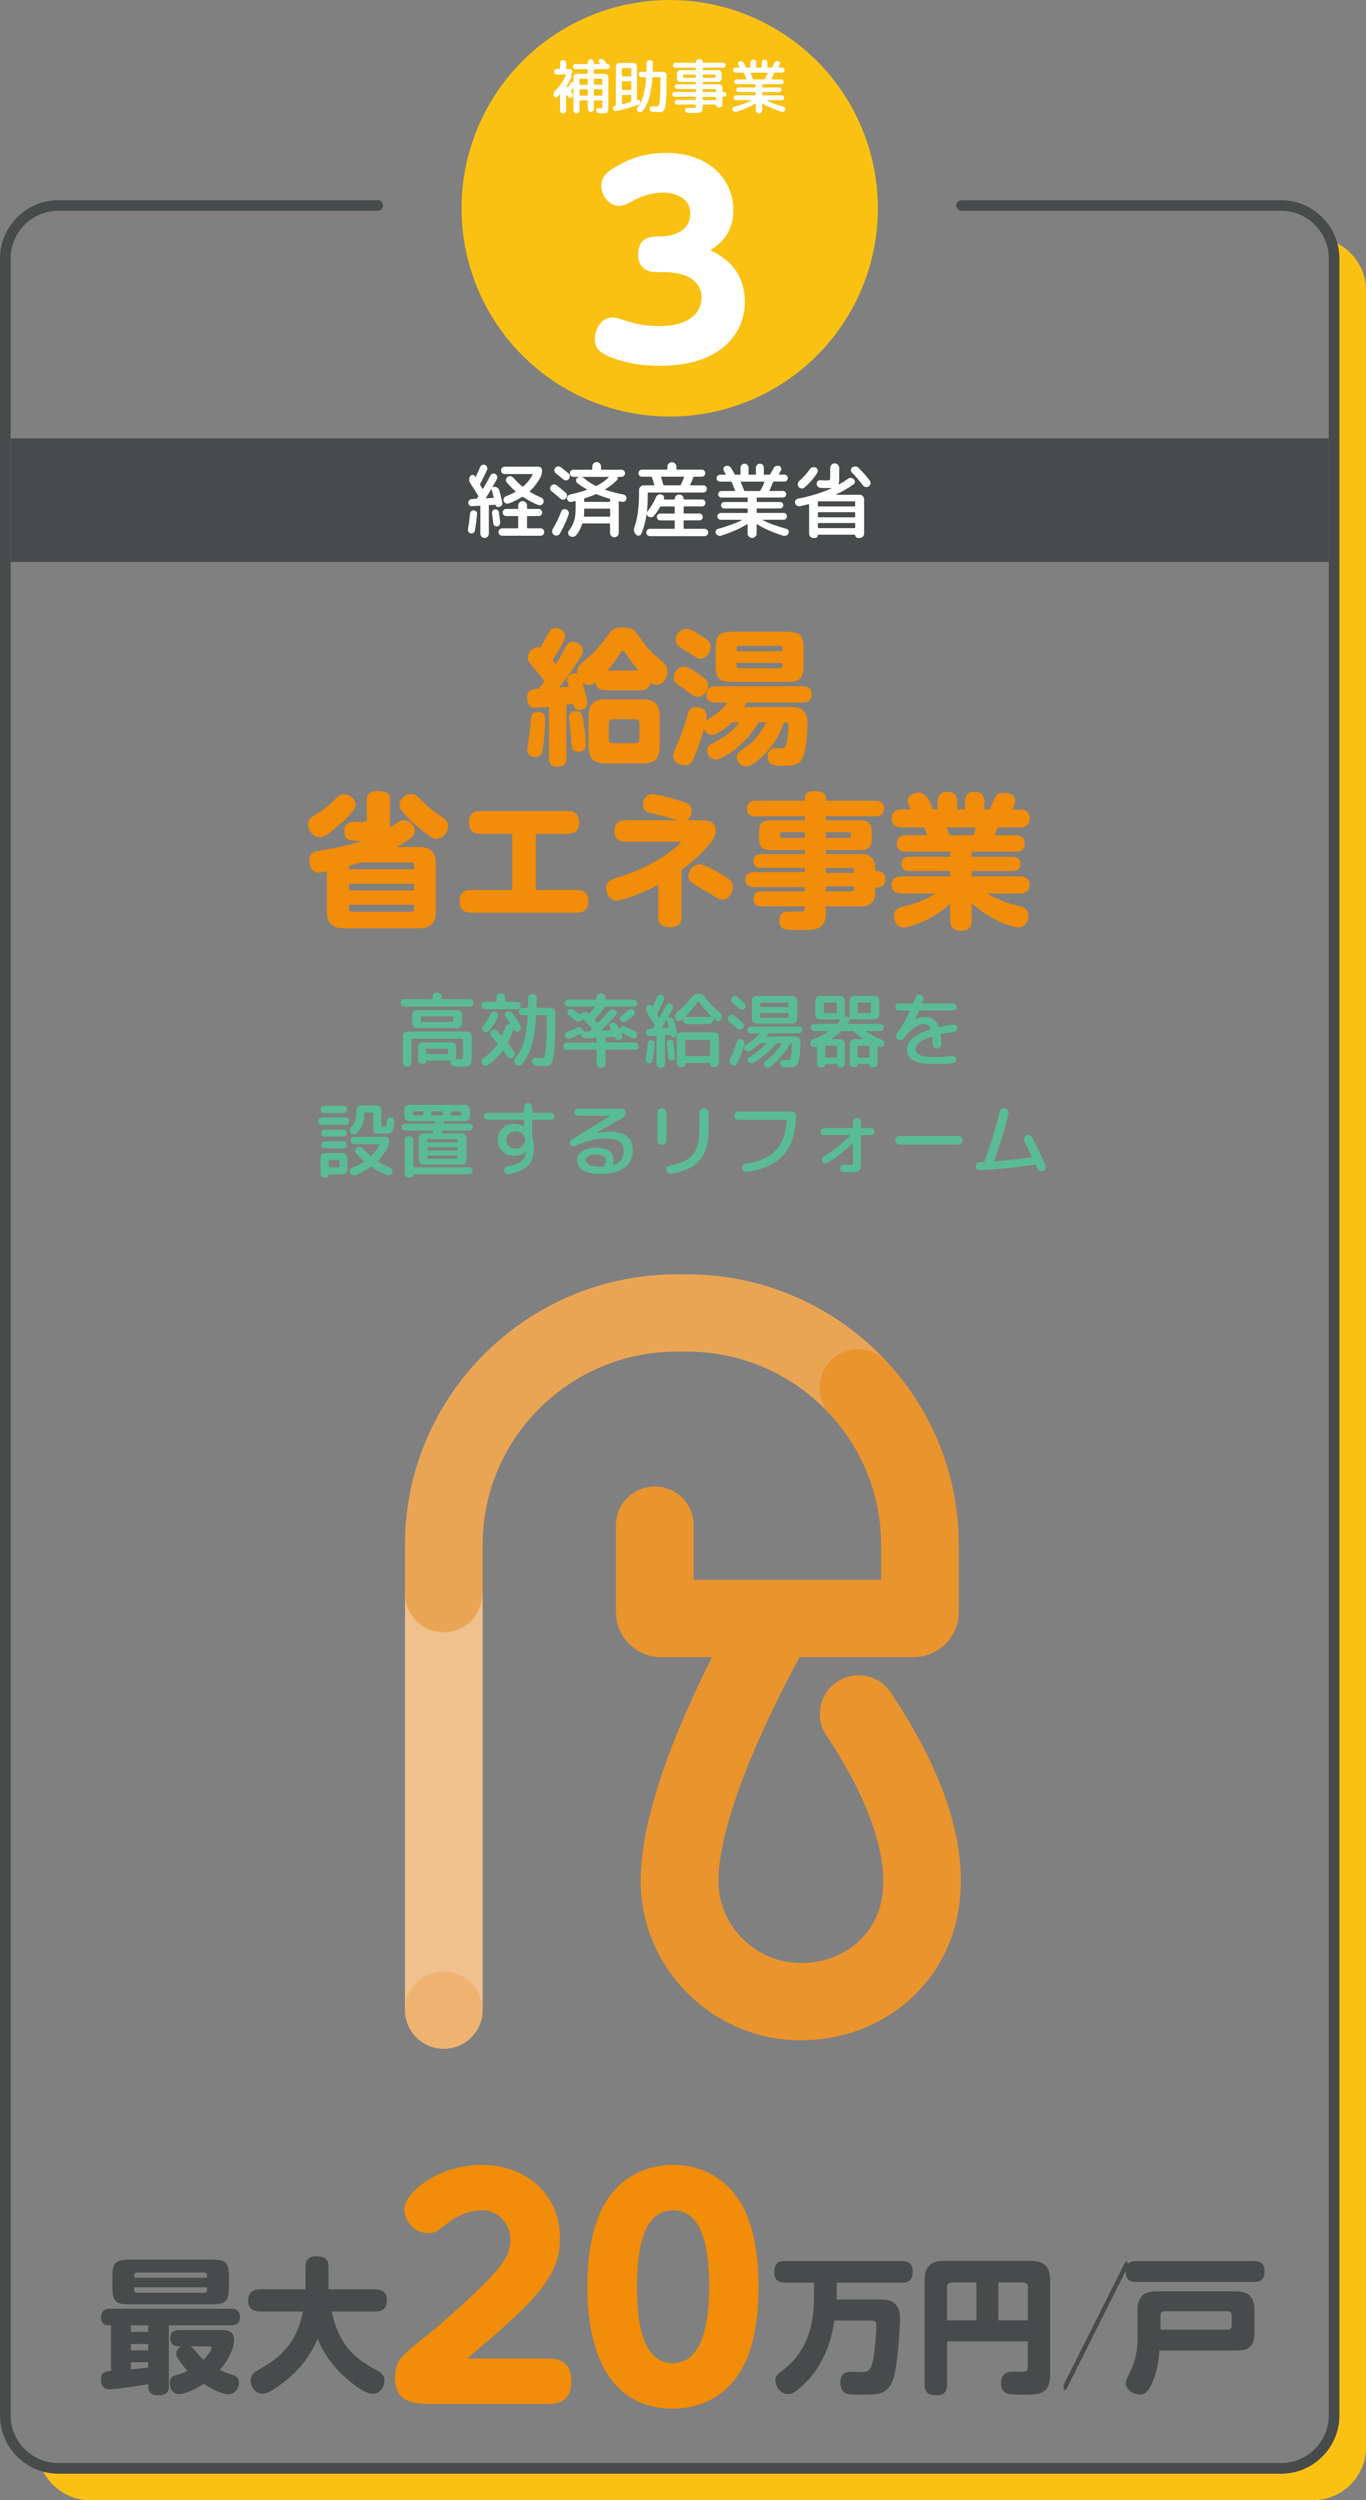 <?xml version="1.0" encoding="UTF-8"?>
<svg xmlns="http://www.w3.org/2000/svg" viewBox="0 0 300 548.81">
  <rect x="0" y="0" width="300" height="548.81" fill="#808080" stroke="none"/>
  <defs>
    <style>
      .cls-1 {
        mix-blend-mode: multiply;
        opacity: .3;
      }

      .cls-1, .cls-2, .cls-3, .cls-4, .cls-5, .cls-6, .cls-7, .cls-8, .cls-9 {
        stroke-width: 0px;
      }

      .cls-1, .cls-6 {
        fill: #ea942e;
      }

      .cls-10 {
        isolation: isolate;
      }

      .cls-2 {
        fill: #fac112;
      }

      .cls-3 {
        fill: #474b4b;
      }

      .cls-4 {
        fill: #5abc97;
      }

      .cls-5 {
        fill: #fff;
      }

      .cls-7 {
        fill: #f0c08d;
      }

      .cls-8 {
        fill: #f18d09;
      }

      .cls-9 {
        fill: #eaa554;
      }
    </style>
  </defs>
  <g class="cls-10">
    <g id="_レイヤー_2" data-name="レイヤー 2">
      <g id="_レイヤー_1-2" data-name="レイヤー 1">
        <g>
          <g>
            <path class="cls-3" d="M37.1,523.73c0,.58-.03,2.05-2.18,2.05-2.37,0-2.37-1.18-2.37-2.46-3.9.74-7.94,1.15-8.61,1.15-.93,0-1.76-.61-1.76-2.21s.96-1.7,2.21-1.82v-10.02c-.99,0-2.18,0-2.18-1.73,0-1.92,1.5-1.92,1.98-1.92h26.49c.8,0,2.02.16,2.02,1.82,0,1.38-.77,1.82-2.02,1.82h-13.6v13.31ZM50.28,501.88c0,3.33-.64,3.94-3.97,3.94h-17.66c-3.29,0-3.97-.58-3.97-3.94v-1.95c0-3.33.64-3.94,3.97-3.94h17.66c3.26,0,3.97.54,3.97,3.94v1.95ZM32.55,510.42h-3.81v1.44h3.81v-1.44ZM32.55,514.52h-3.81v1.38h3.81v-1.38ZM28.75,520.09c1.79-.16,1.98-.19,3.81-.42v-1.15h-3.81v1.57ZM45.45,499.96v-.54c0-.35-.19-.58-.61-.58h-14.78c-.38,0-.58.19-.58.58v.54h15.97ZM45.45,502.07h-15.97v.61c0,.38.19.61.58.61h14.78c.42,0,.61-.26.61-.61v-.61ZM48.23,511.45c1.5,0,3.17,0,3.17,2.24,0,2.11-1.66,4.9-3.14,6.53.7.32,1.31.61,2.56.99.86.26,1.66.61,1.66,1.82,0,1.38-1.06,2.53-2.27,2.53-.58,0-2.24-.22-5.47-2.3-2.98,1.92-4.77,2.24-5.34,2.24-1.57,0-2.11-1.28-2.11-2.4,0-1.25.7-1.57,1.73-1.86,1.22-.35,1.89-.67,2.21-.8-.45-.45-.9-.99-1.02-1.18-1.44-1.82-1.5-2.11-1.5-2.59,0-.42.19-1.22,1.15-1.63h-.48c-1.25,0-1.98-.48-1.98-1.79,0-1.66,1.25-1.79,1.98-1.79h8.86ZM41.77,515.03c.26.13.48.22,1.12.99,1.22,1.47,1.54,1.73,1.82,1.98,1.41-1.47,1.76-2.37,1.76-2.62,0-.35-.29-.35-.74-.35h-3.97Z"/>
            <path class="cls-3" d="M57.1,507.38c-1.41,0-2.59-.54-2.59-2.3,0-1.63.67-2.56,2.59-2.56h9.98v-5.02c0-1.57.93-2.24,2.34-2.24,1.66,0,2.72.45,2.72,2.24v5.02h10.24c1.41,0,2.59.58,2.59,2.3,0,1.63-.67,2.56-2.59,2.56h-9.54c1.66,7.42,4.93,10.27,9.95,12.93.67.35,1.63.83,1.63,2.3,0,1.38-1.09,2.85-2.56,2.85-2.21,0-6.18-3.68-7.33-4.83-2.91-3.01-4.25-6.02-4.8-7.23-1.6,3.62-3.78,6.94-8.54,10.34-1.82,1.28-2.75,1.7-3.58,1.7-1.5,0-2.56-1.57-2.56-2.82,0-1.47.93-1.98,1.6-2.37,4.96-2.75,8.45-5.79,9.89-12.86h-9.44Z"/>
            <path class="cls-8" d="M120.35,517.69c2.11,0,5.12.51,5.12,4.93,0,3.39-1.54,5.06-5.12,5.06h-24.77c-4.29,0-8.83,0-8.83-5.76,0-3.71,1.54-4.93,6.21-8.64,3.65-2.88,9.34-8,13.06-11.65,3.71-3.71,6.08-6.4,6.08-9.92,0-3.14-2.24-6.53-6.27-6.53-1.02,0-4.22.19-7.55,2.82-2.43,1.86-2.82,2.18-4.22,2.18-3.26,0-5.25-2.75-5.25-5.25,0-3.58,7.42-9.73,17.02-9.73s17.15,6.34,17.15,16.13c0,8.13-4.74,13.18-20.35,26.37h17.73Z"/>
            <path class="cls-8" d="M129.01,501.95c0-9.22,1.73-14.98,4.29-19.01,3.33-5.25,8.9-7.74,14.53-7.74s11.07,2.43,14.53,7.81c3.84,6.02,4.22,14.4,4.22,18.94,0,8-1.28,14.33-4.16,18.88-4.29,6.72-10.75,7.87-14.59,7.87-18.82,0-18.82-22.27-18.82-26.75ZM155.76,501.95c0-10.62-2.37-16.77-7.93-16.77-6.08,0-7.94,7.23-7.94,16.77,0,10.37,2.18,16.77,7.94,16.77s7.93-7.23,7.93-16.77Z"/>
            <path class="cls-3" d="M183.75,504.12c0,.19-.03.45-.03.64h9.54c1.66,0,4.42.13,4.42,4.13,0,.74-.42,10.43-1.6,13.57-1.22,3.17-3.26,3.17-6.56,3.17-3.1,0-3.68,0-4.29-.64-.48-.48-.67-1.31-.67-2.02,0-2.34,1.73-2.34,2.37-2.34.38,0,2.02.06,2.34.06,1.63,0,2.14-.8,2.53-2.91.29-1.57.67-5.82.67-7.33,0-.48-.1-1.09-1.06-1.09h-8.16c-.45,2.82-1.54,9.34-7.13,14.4-1.95,1.76-2.53,1.76-3.01,1.76-1.63,0-2.82-1.66-2.82-3.01,0-.93.45-1.34,1.28-1.95,6.59-4.83,7.2-11.87,7.2-16.57v-2.94h-6.37c-.54,0-2.37,0-2.37-2.24,0-1.76.67-2.5,2.37-2.5h25.69c.54,0,2.37,0,2.37,2.21,0,1.82-.77,2.53-2.37,2.53h-14.33v3.07Z"/>
            <path class="cls-3" d="M207.99,513.94v9.44c0,.83-.13,2.4-2.27,2.4-1.89,0-2.66-.67-2.66-2.4v-22.94c0-3.26,1.82-4.16,4.16-4.16h19.04c2.78,0,4.38.93,4.38,4.38v20.57c0,4.42-2.56,4.42-6.02,4.42-3.04,0-4.77,0-4.77-2.53,0-1.98,1.18-2.53,2.46-2.53.03,0,1.76.03,2.08.03,1.02,0,1.34-.19,1.34-1.18v-5.5h-17.76ZM214.45,509.33v-8.32h-5.41c-.7,0-1.06.42-1.06,1.06v7.26h6.46ZM219.25,509.33h6.5v-7.26c0-.64-.32-1.06-1.06-1.06h-5.44v8.32Z"/>
            <path class="cls-3" d="M247.04,496.7c.08-.16.14-.29.3-.29.18,0,.37.26.37.77,0,.26-.06.42-.14.61l-13.33,26.56c-.08.16-.14.29-.3.29-.18,0-.37-.26-.37-.77,0-.26.06-.42.14-.61l13.33-26.56Z"/>
            <path class="cls-3" d="M275.48,496.31c.51,0,2.24,0,2.24,2.21,0,1.76-.83,2.37-2.24,2.37h-26.01c-.74,0-2.24-.1-2.24-2.27,0-1.79.96-2.3,2.24-2.3h26.01ZM249.81,507.22c0-3.42,1.63-4.26,4.26-4.26h17.18c2.59,0,4.26.8,4.26,4.26v4.86c0,3.07-1.44,3.87-3.87,3.87h-17.02c-.1,2.27-.54,4.51-1.38,6.62-1.09,2.82-2.08,3.04-2.94,3.04-1.38,0-3.04-1.06-3.04-2.43,0-.67.22-1.12.61-1.86.48-.86,1.95-3.62,1.95-8.03v-6.08ZM254.87,511.38h14.72c.58,0,.9-.32.9-.9v-2.24c0-.64-.35-.9-.9-.9h-13.82c-.58,0-.9.29-.9.9v3.14Z"/>
          </g>
          <g>
            <path class="cls-4" d="M88.8,220.93c-.23,0-.42-.07-.58-.22-.16-.15-.23-.34-.23-.57s.08-.42.23-.58c.16-.16.35-.24.58-.24h6.05c.11,0,.16-.05.16-.14v-.34c0-.28.1-.51.3-.7.2-.19.43-.29.69-.29s.5.1.69.29.3.43.3.7v.34c0,.1.05.14.16.14h6.05c.23,0,.42.08.58.24.16.16.23.36.23.58s-.08.42-.23.57c-.16.15-.35.22-.58.22h-14.4ZM99.85,234.07c-.24-.01-.44-.1-.61-.27s-.26-.37-.27-.59c0-.13.01-.23.04-.29.02-.1,0-.14-.07-.14h-5.22c-.06,0-.09.03-.09.09,0,.17-.06.31-.19.44-.13.13-.27.19-.44.19h-.27c-.25,0-.47-.09-.64-.26-.17-.17-.26-.39-.26-.64v-2.81c0-.28.1-.51.3-.71.2-.2.43-.3.71-.3h6.34c.28,0,.52.1.72.3.2.2.31.44.31.71v1.96c0,.2-.05.39-.16.56-.02.02-.03.05,0,.08.02.03.04.05.08.05l.72.04c.42,0,.67-.04.74-.12.07-.08.11-.33.11-.75v-3.44c0-.11-.05-.16-.14-.16h-11.03c-.11,0-.16.05-.16.16v5.06c0,.26-.09.49-.27.67-.18.19-.4.28-.67.28s-.49-.09-.67-.28c-.19-.19-.28-.41-.28-.67v-5.78c0-.28.1-.51.31-.71.2-.2.44-.3.72-.3h13.07c.28,0,.52.1.72.3.2.2.31.44.31.71v4.07c0,1.19-.12,1.92-.37,2.2-.25.28-.89.41-1.94.41-.29,0-.76-.02-1.4-.05ZM92.44,225.67h-.9c-.28,0-.52-.1-.72-.31s-.31-.44-.31-.72v-1.91c0-.28.1-.52.31-.72.2-.2.44-.31.72-.31h8.93c.28,0,.52.1.72.31.2.2.31.44.31.72v1.91c0,.28-.1.52-.31.72-.2.2-.44.31-.72.31h-8.03ZM92.44,223.26v.92c0,.1.05.14.16.14h6.8c.11,0,.16-.05.16-.14v-.92c0-.11-.05-.16-.16-.16h-6.8c-.11,0-.16.05-.16.16ZM98.38,231.23v-.86c0-.11-.05-.16-.14-.16h-4.46c-.11,0-.16.05-.16.16v.86c0,.1.05.14.16.14h4.46c.1,0,.14-.05.14-.14Z"/>
            <path class="cls-4" d="M106.53,221.53c-.23,0-.42-.08-.58-.23s-.23-.35-.23-.58.08-.42.23-.58c.16-.16.35-.23.58-.23h2.36c.11,0,.16-.05.16-.16v-.79c0-.26.09-.49.28-.67.19-.18.41-.27.67-.27s.49.09.67.27c.18.18.27.4.27.67v.79c0,.11.05.16.16.16h2.45c.23,0,.42.08.58.23.16.16.23.35.23.58s-.08.42-.23.58-.35.23-.58.23h-7.02ZM105.92,233.53c-.13-.2-.17-.43-.12-.67.05-.24.18-.43.39-.58,1.24-.9,2.25-1.93,3.04-3.08.06-.08.05-.17-.02-.27-.28-.34-.7-.83-1.28-1.48-.16-.17-.23-.37-.23-.61s.09-.44.26-.61c.17-.17.37-.25.61-.24s.44.09.59.26c.22.23.54.58.97,1.06.06.06.11.05.16-.04.26-.58.5-1.2.7-1.87.06-.23.19-.4.39-.51.2-.11.41-.15.64-.1.02.01.04,0,.04-.04.01-.02.01-.04,0-.05-.37-.59-.72-1.09-1.04-1.51-.13-.18-.18-.38-.13-.6.04-.22.16-.39.35-.49.22-.12.45-.15.69-.1.25.05.44.18.58.37.61.82,1.21,1.71,1.78,2.68.13.22.17.44.13.68-.05.24-.17.44-.36.59-.18.14-.38.19-.61.15-.23-.04-.4-.17-.52-.37-.01-.02-.03-.05-.05-.09-.02-.04-.04-.07-.05-.09-.05-.07-.08-.07-.11.02-.28.95-.67,1.89-1.17,2.83-.05.1-.04.18.02.25.41.5.84,1.07,1.3,1.71.16.22.22.46.19.73-.03.27-.15.49-.35.66-.19.16-.41.22-.66.18-.25-.04-.43-.16-.57-.36-.11-.17-.27-.4-.5-.7-.22-.3-.36-.49-.42-.58-.07-.1-.14-.1-.2-.02-.91,1.24-1.99,2.29-3.22,3.15-.2.14-.43.19-.67.14-.24-.05-.43-.19-.56-.41ZM107.34,226.32c-.14.18-.33.28-.57.29-.23.01-.44-.06-.6-.22-.17-.16-.25-.35-.26-.58s.06-.44.21-.62c.68-.85,1.25-1.76,1.71-2.72.1-.2.25-.34.47-.42s.43-.07.63.03c.22.1.36.25.44.47.08.22.07.43-.03.65-.54,1.15-1.21,2.2-2,3.13ZM118.95,232.27c.23,0,.4-.08.52-.24.12-.16.23-.55.33-1.17.1-.62.17-1.55.22-2.8s.06-2.94.06-5.08c0-.1-.05-.14-.16-.14h-2.02c-.11,0-.16.05-.16.14-.16,2.65-.48,4.79-.96,6.42s-1.2,3.02-2.15,4.19c-.17.2-.39.31-.66.33-.27.02-.5-.07-.69-.26-.19-.19-.29-.42-.31-.69-.01-.27.07-.51.23-.71.83-1.04,1.45-2.26,1.86-3.65s.69-3.26.84-5.62c0-.1-.05-.14-.14-.14h-1.01c-.23,0-.42-.08-.57-.23-.15-.16-.23-.35-.23-.58s.08-.42.23-.58c.15-.16.34-.23.57-.23h1.08c.1,0,.14-.05.14-.16.02-.84.04-1.51.04-2,0-.25.09-.46.28-.64.19-.17.41-.26.66-.26s.47.09.65.27c.18.18.27.4.27.65,0,.48-.01,1.14-.04,1.98,0,.11.05.16.14.16h2.97c.29,0,.53.1.72.3.19.2.29.44.29.73,0,1.43,0,2.66-.03,3.71-.02,1.04-.05,1.99-.09,2.83-.04.84-.09,1.54-.13,2.09-.05.55-.12,1.03-.22,1.43-.1.4-.2.71-.3.92-.1.21-.23.38-.41.5-.18.13-.35.2-.51.23-.16.03-.38.04-.64.04-.49,0-1.13-.04-1.93-.11-.24-.02-.45-.13-.62-.31s-.26-.39-.26-.63.08-.42.25-.57c.17-.15.37-.21.59-.19.52.05.95.07,1.3.07Z"/>
            <path class="cls-4" d="M124.51,230.44c-.22,0-.4-.08-.56-.23-.16-.16-.23-.34-.23-.56s.08-.4.23-.56c.16-.16.34-.23.56-.23h6.34c.11,0,.16-.05.16-.14v-.77c0-.1-.05-.14-.16-.14l-2.21.13c-.28.01-.52-.07-.72-.26-.2-.19-.32-.42-.34-.69,0-.04-.02-.06-.05-.08s-.07-.01-.09,0c-.67.37-1.41.73-2.21,1.08-.2.08-.41.08-.61,0-.2-.08-.35-.23-.45-.43-.1-.19-.1-.39-.02-.6s.23-.36.43-.44c.86-.36,1.55-.67,2.07-.94.25-.13.51-.16.78-.07.27.08.46.25.58.49l.16.29c.04.08.11.13.22.13l.92-.04c.11,0,.2-.04.29-.13.05-.04.11-.09.18-.16.07-.07.13-.13.18-.16.07-.07.07-.15,0-.23-.6-.66-1.21-1.3-1.82-1.91-.06-.06-.13-.05-.2.02l-.13.13c-.19.2-.43.31-.7.31-.28,0-.52-.08-.74-.26-.44-.37-.92-.74-1.44-1.12-.18-.13-.29-.3-.31-.51-.03-.21.03-.4.17-.57.16-.17.35-.27.58-.3.23-.03.43.02.61.15.36.26.77.59,1.24.99.07.06.15.06.23,0l.27-.22c.23-.18.49-.27.77-.26.29,0,.53.11.74.31l.04.02c.07.07.14.08.2.02.37-.41.78-.88,1.22-1.42.06-.08.04-.13-.05-.13h-5.87c-.21,0-.38-.07-.54-.22-.16-.15-.23-.33-.23-.53s.08-.38.23-.53c.16-.15.33-.23.54-.23h6.08c.11,0,.16-.05.16-.16v-.25c0-.28.1-.51.3-.7.2-.19.43-.29.69-.29s.5.1.69.29c.2.19.3.43.3.7v.25c0,.11.05.16.16.16h6.08c.2,0,.38.08.54.23.16.15.23.33.23.53s-.08.38-.23.53c-.16.15-.34.22-.54.22h-6.35c-.1,0-.14.06-.14.18-.02.13-.07.25-.14.34-.49.61-1.14,1.35-1.94,2.21-.06.07-.06.15,0,.23.06.06.15.15.26.28s.2.22.26.28c.02.04.06.05.12.05s.09-.02.12-.05c.82-.83,1.57-1.66,2.25-2.48.17-.2.38-.34.64-.4s.51-.04.75.07c.2.08.33.24.39.47.05.23,0,.43-.14.59-.98,1.15-2.06,2.29-3.24,3.42-.06.06-.04.09.05.09l2.02-.09c.1,0,.12-.05.07-.16-.02-.05-.06-.12-.11-.22-.05-.1-.09-.17-.13-.22-.11-.18-.13-.37-.06-.58.07-.2.19-.34.39-.41.22-.08.43-.09.66-.02.22.07.39.21.51.41.18.3.34.58.47.85.01.02.03.04.05.04s.04-.01.05-.04c.12-.22.29-.37.52-.45.23-.08.46-.08.68.02.9.38,1.65.73,2.25,1.04.19.11.32.28.39.5.07.23.04.44-.06.63-.11.19-.27.32-.5.38-.22.06-.43.04-.62-.07-.71-.4-1.43-.76-2.18-1.08-.02-.01-.05,0-.07.02-.02.02-.03.05-.02.07.05.11.12.26.22.45.08.19.08.39-.02.58-.1.2-.25.33-.45.39-.22.06-.43.04-.64-.05-.21-.1-.36-.25-.44-.45l-.02-.04-.02-.04c-.04-.07-.1-.11-.18-.11l-1.73.09c-.11,0-.16.05-.16.16v.86c0,.1.05.14.16.14h6.34c.22,0,.4.08.56.23.16.16.23.34.23.56s-.08.4-.23.56c-.16.16-.34.23-.56.23h-6.34c-.11,0-.16.05-.16.16v2.86c0,.26-.1.49-.29.68-.19.19-.43.29-.7.29s-.51-.1-.7-.29c-.19-.19-.29-.42-.29-.68v-2.86c0-.11-.05-.16-.16-.16h-6.34ZM138.05,221.69c.17-.14.36-.21.58-.21.22,0,.41.09.57.24.16.17.23.36.23.58s-.08.4-.25.55c-.53.47-1.08.91-1.66,1.31-.18.13-.39.19-.62.16s-.43-.12-.58-.29c-.14-.16-.2-.33-.18-.53.02-.2.12-.36.29-.49.36-.26.9-.71,1.62-1.33Z"/>
            <path class="cls-4" d="M142.99,233.26c-.17.12-.36.16-.57.13-.2-.04-.37-.14-.49-.31-.12-.17-.16-.36-.13-.57.22-1.16.38-2.35.49-3.55.02-.2.11-.37.26-.5.15-.13.33-.18.53-.17.2.01.38.1.52.28.14.17.2.36.18.57-.11,1.25-.27,2.46-.49,3.64-.04.2-.14.37-.32.49ZM143.36,225.69c.04-.06.1-.15.18-.28s.14-.22.18-.28c.06-.08.06-.17,0-.25-.6-.96-1.13-1.79-1.58-2.5-.34-.5-.34-1.02-.02-1.55.12-.18.29-.27.5-.28.21,0,.38.08.5.26.01.01.03.04.04.07.02.04.03.06.04.07.02.02.05.04.09.04s.06-.01.07-.04c.32-.66.65-1.37.97-2.14.1-.2.25-.35.46-.44.21-.09.42-.09.62,0,.2.1.35.25.43.46s.08.42,0,.62c-.47,1.04-.97,2.07-1.51,3.08-.05.1-.05.18,0,.25.04.06.09.15.17.28s.14.22.17.28c.06.08.11.09.16.02.43-.72.92-1.61,1.48-2.66.1-.2.25-.34.46-.4s.42-.04.62.06c.2.11.34.27.4.48.07.21.04.42-.06.62-.3.55-.64,1.16-1.01,1.82-.01.01,0,.03,0,.05.02.02.04.03.06.02.28-.07.54-.04.79.11.25.14.41.35.49.61.26,1.02.48,1.93.65,2.72.05.19.01.38-.1.55s-.27.29-.48.33l-.11.02c-.17.04-.32,0-.46-.08-.14-.09-.22-.22-.26-.39-.02-.06-.07-.09-.13-.09l-.97.07c-.11,0-.16.05-.16.16v6.14c0,.25-.09.47-.27.65-.18.18-.4.27-.65.27s-.47-.09-.65-.27c-.18-.18-.27-.4-.27-.65v-6.01c0-.1-.05-.14-.16-.14l-1.37.09c-.22.01-.4-.05-.56-.2-.16-.14-.24-.32-.25-.54-.01-.22.06-.4.21-.57.15-.16.33-.25.55-.26l.49-.04c.1,0,.17-.04.23-.13ZM145.3,225.58s0,.05.02.07c.02.02.05.04.07.04l1.39-.09c.11,0,.15-.05.13-.16-.12-.48-.26-.99-.41-1.53-.04-.11-.08-.13-.13-.05-.23.38-.58.96-1.06,1.73ZM147.55,232.76c-.19.01-.37-.04-.52-.17s-.25-.29-.27-.5c-.08-1.19-.19-2.21-.31-3.08-.02-.19.02-.37.14-.54.12-.17.28-.26.49-.29s.38.02.54.14.25.28.27.47c.12.94.23,1.98.34,3.13.02.2-.03.39-.17.56-.14.17-.31.26-.51.27ZM157.96,222.14c.23.19.38.43.47.71.08.28.07.56-.04.84-.1.23-.26.38-.49.45-.23.07-.44.03-.63-.13l-.49-.43c-.08-.06-.13-.04-.13.05v.16c0,.28-.1.51-.31.71-.2.2-.44.3-.72.3h-4.61c-.28,0-.52-.1-.72-.3-.2-.2-.31-.44-.31-.71v-.09s-.01-.04-.04-.05c-.03-.01-.06,0-.08.02l-.38.32c-.19.16-.41.2-.64.14-.23-.06-.4-.21-.5-.45-.11-.28-.12-.56-.04-.84.08-.28.24-.52.47-.71,1.16-.95,2.21-2.03,3.13-3.26.37-.49.86-.74,1.46-.74s1.07.25,1.44.74c.92,1.22,1.97,2.31,3.13,3.26ZM149.57,234.25c-.25,0-.47-.09-.65-.27-.18-.18-.27-.4-.27-.65v-5.71c0-.28.1-.51.31-.71.2-.2.44-.3.72-.3h7.18c.28,0,.51.1.71.3.2.2.3.44.3.71v5.67c0,.28-.09.5-.28.68-.19.18-.41.27-.67.27h-.2c-.22,0-.4-.08-.55-.23-.15-.15-.22-.33-.22-.55,0-.08-.04-.13-.13-.13h-5.2c-.07,0-.11.04-.11.13,0,.22-.08.4-.23.55-.16.15-.34.23-.56.23h-.14ZM156.21,223.2s.04-.02.04-.05c0-.04,0-.06-.03-.07-.96-.9-1.88-1.98-2.77-3.24-.02-.02-.05-.04-.09-.04s-.06.01-.07.04c-.91,1.27-1.84,2.36-2.79,3.26-.02.02-.03.05-.02.07s.03.04.05.04h5.67ZM150.5,228.39v3.24c0,.11.05.16.14.16h5.15c.1,0,.14-.05.14-.16v-3.24c0-.1-.05-.14-.14-.14h-5.15c-.1,0-.14.05-.14.14Z"/>
            <path class="cls-4" d="M161.95,225.81c-.44-.43-1.04-.97-1.78-1.6-.17-.14-.27-.33-.3-.57-.03-.23.03-.44.19-.6.16-.18.35-.28.58-.31.23-.02.44.04.62.2.73.6,1.34,1.13,1.82,1.58.17.16.26.36.27.6.01.25-.06.46-.22.64-.16.17-.35.26-.58.27-.23.01-.44-.06-.6-.22ZM161.92,233.41c-.11.23-.28.38-.52.44-.24.07-.46.03-.67-.1-.22-.13-.36-.32-.43-.57-.07-.25-.05-.48.05-.71.6-1.26,1.1-2.53,1.49-3.8.07-.23.21-.39.42-.49s.42-.1.64-.02c.23.1.4.25.51.47.11.22.14.44.06.68-.46,1.49-.98,2.85-1.57,4.09ZM162.33,221.4c-.47-.46-.97-.91-1.51-1.35-.17-.14-.26-.33-.27-.55s.06-.41.22-.57c.17-.17.37-.26.6-.28s.44.05.62.21c.54.44,1.04.89,1.51,1.35.17.16.25.35.26.58,0,.23-.08.44-.24.6-.16.17-.35.25-.58.25s-.44-.08-.6-.25ZM175.49,225.31c.2,0,.38.07.52.22.14.14.22.32.22.52s-.07.38-.22.53c-.14.15-.32.23-.52.23h-6.48c-.1,0-.17.04-.23.11l-.38.49c-.06.08-.04.13.05.13h6.3c.28,0,.52.1.72.3.2.2.31.44.31.71v.2c0,1.54-.08,2.71-.24,3.52-.16.81-.39,1.35-.68,1.61-.29.26-.71.4-1.23.4-.6,0-1.09-.01-1.46-.04-.23-.01-.42-.1-.58-.25-.16-.16-.25-.35-.27-.58-.01-.2.06-.38.21-.53.15-.15.33-.22.53-.21.48.02.79.04.94.04.22,0,.38-.08.5-.23.12-.16.22-.5.3-1.03.08-.53.12-1.3.12-2.3,0-.11-.05-.16-.16-.16h-.02c-.1,0-.17.04-.22.13-.47.88-1.09,1.76-1.86,2.66-.77.9-1.59,1.68-2.44,2.34-.19.14-.41.21-.65.19-.24-.02-.44-.11-.61-.28-.16-.16-.22-.34-.2-.54.02-.2.12-.37.29-.5,1.44-1.07,2.65-2.36,3.64-3.89.05-.07.02-.11-.07-.11h-.99c-.11,0-.19.04-.25.11-.6.77-1.33,1.52-2.19,2.26-.86.74-1.73,1.37-2.62,1.88-.2.12-.42.16-.66.12-.23-.04-.43-.15-.58-.33-.13-.16-.18-.33-.14-.53.04-.2.15-.34.32-.44,1.36-.77,2.61-1.75,3.76-2.95.02-.02.03-.05.02-.07-.01-.02-.03-.04-.05-.04h-1.15c-.11,0-.19.03-.25.09-.74.67-1.43,1.2-2.07,1.58-.2.12-.42.15-.66.1-.23-.05-.42-.18-.55-.37-.12-.18-.16-.38-.11-.58.05-.21.17-.37.36-.48,1.16-.67,2.17-1.48,3.02-2.41.06-.06.04-.09-.07-.09h-1.87c-.2,0-.38-.07-.53-.23-.15-.15-.22-.33-.22-.53s.08-.38.22-.52c.15-.14.33-.22.53-.22h10.62ZM166.96,224.68h-.83c-.28,0-.51-.1-.71-.31-.2-.2-.3-.44-.3-.72v-4.03c0-.28.1-.51.3-.71.2-.2.44-.3.71-.3h7.96c.28,0,.51.1.71.3.2.2.3.44.3.71v4.03c0,.28-.1.52-.3.72-.2.2-.43.31-.71.31h-7.13ZM166.96,220.25v.63c0,.11.05.16.16.16h5.89c.11,0,.16-.05.16-.16v-.63c0-.11-.05-.16-.16-.16h-5.89c-.11,0-.16.05-.16.16ZM166.96,222.54v.68c0,.11.05.16.16.16h5.89c.11,0,.16-.05.16-.16v-.68c0-.11-.05-.16-.16-.16h-5.89c-.11,0-.16.05-.16.16Z"/>
            <path class="cls-4" d="M179.02,229.81c-.22.08-.43.07-.63-.04-.21-.11-.34-.28-.4-.51-.06-.23-.03-.45.09-.67.12-.22.29-.37.52-.45,1.2-.44,2.33-1.03,3.4-1.76.01-.02,0-.05-.04-.07h-3.1c-.22,0-.4-.08-.56-.23-.16-.16-.23-.34-.23-.56s.08-.4.23-.56c.16-.16.34-.23.56-.23h4.86c.12,0,.2-.03.25-.09.14-.17.34-.42.58-.76.02-.02.03-.05,0-.08-.02-.03-.04-.04-.08-.04h-4.39c-.28,0-.52-.1-.72-.31s-.31-.44-.31-.72v-3.1c0-.28.1-.51.31-.71.2-.2.44-.3.72-.3h4.43c.28,0,.52.1.72.3.2.2.31.44.31.71v3.31c0,.1.05.16.14.18l.79.13c.1.02.14-.02.14-.13v-3.49c0-.28.1-.51.31-.71.2-.2.44-.3.72-.3h4.43c.28,0,.52.1.72.3.2.2.31.44.31.71v3.1c0,.28-.1.52-.31.72-.21.2-.44.31-.72.31h-5.22c-.11,0-.18.04-.22.13-.17.34-.31.58-.41.74-.05.07-.02.11.07.11h7c.22,0,.4.08.56.23.16.16.23.34.23.56s-.08.4-.23.56-.34.23-.56.23h-3.08s-.04.01-.05.04c-.01.02,0,.04.02.05,1,.71,2.12,1.29,3.38,1.75.23.08.4.23.52.45.12.22.15.44.09.67-.05.23-.18.4-.39.5-.21.11-.42.12-.64.04l-.27-.11c-.1-.05-.14-.02-.14.09v3.58c0,.25-.09.46-.26.64s-.39.26-.64.26h-.27c-.17,0-.31-.06-.44-.18s-.19-.26-.19-.43c0-.07-.03-.11-.09-.11h-2.43c-.06,0-.09.04-.09.11,0,.17-.06.31-.19.43s-.27.18-.44.18h-.23c-.23,0-.43-.08-.59-.25-.17-.17-.25-.37-.25-.59v-4.34c0-.28.1-.51.31-.71.2-.2.44-.3.72-.3h1.89s.04-.01.05-.04c.01-.02,0-.04-.02-.05-.7-.44-1.36-.97-2-1.57-.07-.07-.16-.11-.27-.11h-2.36c-.1,0-.18.04-.25.11-.58.54-1.25,1.06-2.03,1.57-.01.01-.01.03,0,.05s.02.04.04.04h1.82c.28,0,.52.1.72.3.2.2.31.44.31.71v4.34c0,.23-.08.43-.25.59-.17.17-.37.25-.61.25h-.22c-.17,0-.32-.06-.44-.18s-.19-.26-.19-.43c0-.07-.03-.11-.09-.11h-2.43c-.06,0-.09.04-.09.11,0,.17-.06.31-.19.43s-.27.18-.44.18h-.27c-.25,0-.46-.09-.64-.26s-.26-.39-.26-.64v-3.56s-.02-.06-.05-.08-.07-.02-.11,0c-.04.01-.08.03-.13.05-.05.02-.09.04-.13.05ZM183.79,222.23v-2.03c0-.11-.05-.16-.14-.16h-2.57c-.11,0-.16.05-.16.16v2.03c0,.11.05.16.16.16h2.57c.1,0,.14-.05.14-.16ZM181.23,229.7v2.29c0,.11.05.16.16.16h2.29c.11,0,.16-.05.16-.16v-2.29c0-.11-.05-.16-.16-.16h-2.29c-.11,0-.16.05-.16.16ZM190.79,229.54h-2.29c-.11,0-.16.05-.16.16v2.29c0,.11.05.16.16.16h2.29c.11,0,.16-.05.16-.16v-2.29c0-.11-.05-.16-.16-.16ZM188.39,220.2v2.03c0,.11.05.16.14.16h2.57c.11,0,.16-.05.16-.16v-2.03c0-.11-.05-.16-.16-.16h-2.57c-.1,0-.14.05-.14.16Z"/>
            <path class="cls-4" d="M197.38,221.8c-.2,0-.38-.07-.53-.23-.15-.15-.23-.33-.23-.53s.08-.38.23-.54c.15-.16.33-.23.53-.23h3.02c.1,0,.17-.05.22-.16.19-.48.33-.85.41-1.1.08-.24.23-.42.45-.55s.45-.16.7-.1c.23.05.4.18.52.4.12.22.14.45.05.68-.02.06-.06.17-.12.32-.05.16-.1.28-.14.36-.02.1.01.14.11.14h6.73c.2,0,.38.08.54.23.16.16.23.34.23.54s-.08.38-.23.53c-.16.15-.34.23-.54.23h-7.34c-.11,0-.18.04-.22.13-.06.14-.31.73-.76,1.76v.04h.04c.78-.32,1.49-.49,2.12-.49,1.45,0,2.45.7,2.99,2.09.05.08.11.12.18.11.98-.22,2-.39,3.06-.52.22-.02.41.03.58.16.17.13.27.31.28.52.01.23-.05.43-.19.6-.14.17-.31.27-.53.3-1.06.14-2,.31-2.83.49-.11.02-.15.08-.13.18.08.59.14,1.27.16,2.05.01.26-.08.49-.26.67s-.41.28-.68.28-.49-.09-.67-.28c-.18-.19-.28-.41-.29-.67-.02-.72-.05-1.25-.07-1.58,0-.08-.05-.11-.16-.09-2.35.77-3.53,1.64-3.53,2.63,0,.29.05.53.16.74.11.2.31.4.61.58.3.18.75.31,1.36.4.61.09,1.37.14,2.28.14,1.07,0,2.28-.1,3.64-.29.22-.02.41.03.59.16.18.13.28.31.29.52.02.23-.03.43-.17.62-.14.19-.32.29-.55.31-1.2.16-2.47.23-3.8.23-2.23,0-3.84-.26-4.82-.78s-1.48-1.34-1.48-2.46c0-1.87,1.7-3.33,5.09-4.37.11-.02.14-.09.09-.2-.16-.37-.36-.63-.62-.77s-.58-.22-.96-.22c-.56,0-1.23.27-2,.81s-1.55,1.32-2.34,2.34c-.16.2-.36.33-.61.37-.25.04-.48,0-.68-.13-.2-.13-.33-.32-.37-.57s0-.47.15-.66c1.16-1.69,2.12-3.37,2.88-5.02.01-.02,0-.05,0-.08-.02-.03-.04-.04-.08-.04h-2.39Z"/>
            <path class="cls-4" d="M70.71,246.91c-.23,0-.42-.08-.58-.23-.16-.15-.23-.34-.23-.57s.08-.42.23-.59c.16-.16.35-.24.58-.24h5.22c.23,0,.42.08.58.24.16.16.23.36.23.59s-.08.42-.23.57c-.16.15-.35.23-.58.23h-5.22ZM71.18,242.74h4.28c.22,0,.4.08.55.23.15.16.22.34.22.56s-.08.4-.22.56c-.15.16-.33.23-.55.23h-4.28c-.22,0-.4-.08-.55-.23-.15-.16-.22-.34-.22-.56s.08-.4.22-.56c.15-.16.33-.23.55-.23ZM76.29,254.11v2.63c0,.28-.1.52-.31.72-.2.2-.44.31-.72.31h-2.97c-.07,0-.11.03-.11.09,0,.17-.06.31-.18.44s-.26.19-.43.19h-.27c-.25,0-.47-.09-.64-.26-.17-.17-.26-.39-.26-.64v-3.47c0-.28.1-.52.3-.72s.43-.31.71-.31h3.85c.28,0,.52.1.72.31s.31.44.31.72ZM71.3,249.49c-.21,0-.38-.08-.54-.23-.16-.16-.23-.34-.23-.54s.08-.38.23-.53c.16-.15.33-.22.54-.22h4.14c.2,0,.38.07.53.22.15.15.22.33.22.53s-.08.38-.22.54c-.15.16-.33.23-.53.23h-4.14ZM71.3,252.06c-.21,0-.38-.08-.54-.23-.16-.16-.23-.34-.23-.54s.08-.38.23-.54c.16-.16.33-.23.54-.23h4.14c.2,0,.38.08.53.23.15.16.22.34.22.54s-.08.38-.22.54c-.15.16-.33.23-.53.23h-4.14ZM74.58,256.08v-1.31c0-.1-.05-.14-.16-.14h-2.07c-.11,0-.16.05-.16.14v1.31c0,.11.05.16.16.16h2.07c.11,0,.16-.05.16-.16ZM77.32,256.33c.95-.37,1.81-.81,2.59-1.31.08-.04.08-.1-.02-.2-.56-.49-1.13-1.07-1.71-1.75-.16-.19-.22-.4-.18-.64.04-.23.16-.42.36-.55.2-.13.42-.18.66-.14.23.04.43.14.6.32.46.53,1.02,1.07,1.69,1.62.1.07.17.08.23.02.72-.7,1.32-1.5,1.8-2.41.02-.02.03-.05,0-.08-.02-.03-.04-.05-.08-.05h-5.45c-.23,0-.42-.08-.58-.24s-.23-.36-.23-.58.08-.42.23-.57c.16-.15.35-.22.58-.22h6.84c.23,0,.42.07.58.22.16.15.23.34.23.57,0,.61-.11,1.13-.34,1.55-.56,1.09-1.26,2.05-2.09,2.88-.07.07-.07.13.02.18.86.55,1.75,1.01,2.66,1.39.2.1.35.25.44.46.09.21.09.42,0,.64-.1.22-.25.37-.47.47-.22.1-.44.1-.67.02-1.22-.48-2.36-1.07-3.4-1.76-.08-.06-.17-.06-.25,0-.96.67-2.06,1.25-3.29,1.75-.23.1-.46.1-.69,0-.23-.09-.41-.25-.53-.48-.11-.2-.11-.41-.02-.63.1-.22.25-.37.47-.47ZM85.83,245.26c.23.02.41.13.56.31.14.18.21.38.2.61-.02.36-.05.65-.07.88-.02.23-.07.44-.14.65-.07.2-.12.36-.17.48-.05.11-.14.22-.29.32-.14.1-.27.17-.37.21-.1.04-.29.07-.55.1s-.5.04-.69.04h-.91c-.61,0-1-.06-1.18-.18-.17-.12-.26-.39-.26-.81v-3.49c0-.11-.05-.16-.14-.16h-1.64c-.11,0-.16.05-.16.14-.01,1.97-.6,3.45-1.76,4.45-.19.16-.41.22-.65.18-.24-.04-.44-.15-.61-.34-.14-.18-.21-.38-.19-.61.02-.23.12-.43.3-.59.42-.4.72-.87.89-1.42.17-.55.27-1.33.28-2.34,0-.28.1-.52.31-.72.2-.2.44-.31.72-.31h3.44c.28,0,.52.1.72.31.2.2.31.44.31.72v3.29c0,.16.02.25.05.27.04.02.15.04.34.04.31,0,.51-.06.6-.18.09-.12.16-.49.21-1.12.01-.23.11-.41.28-.55.17-.14.37-.19.58-.17Z"/>
            <path class="cls-4" d="M88.91,248.14c-.2,0-.38-.07-.52-.22-.14-.14-.22-.32-.22-.52s.07-.38.22-.53c.14-.15.32-.22.52-.22h6.39c.1,0,.16-.05.18-.16l.05-.27c.02-.1-.02-.14-.13-.14h-5.58c-.28,0-.52-.1-.72-.31-.2-.2-.31-.44-.31-.72v-1.51c0-.28.1-.51.31-.71.2-.2.44-.3.72-.3h12.35c.28,0,.52.1.72.3.2.2.31.44.31.71v1.51c0,.28-.1.52-.31.72-.2.2-.44.31-.72.31h-4.52c-.1,0-.16.05-.18.16l-.05.27s0,.07.04.1c.04.03.07.05.11.05h5.53c.2,0,.38.07.52.22.14.15.22.33.22.53s-.07.38-.22.52-.32.22-.52.22h-5.8c-.1,0-.16.05-.18.14l-.05.32s0,.07.03.11c.03.04.06.05.1.05h4.23c.28,0,.52.1.72.31.2.2.31.44.31.72v4.79c0,.28-.1.52-.31.72-.21.2-.44.31-.72.31h-8.44c-.28,0-.52-.1-.72-.31-.2-.2-.31-.44-.31-.72v-4.79c0-.28.1-.52.31-.72.2-.2.44-.31.72-.31h1.94c.1,0,.16-.05.18-.14l.05-.32c.02-.11-.01-.16-.11-.16h-6.14ZM89.17,249.64c.19-.19.42-.28.69-.28s.5.09.68.27c.18.18.27.41.27.68v5.76c0,.11.05.16.16.16h12.08c.2,0,.38.08.54.23.16.15.23.33.23.53s-.08.38-.23.54c-.16.16-.34.23-.54.23h-12.13c-.07,0-.11.03-.11.09,0,.17-.06.31-.18.44-.12.13-.26.19-.43.19h-.34c-.28,0-.51-.09-.69-.28-.19-.19-.28-.42-.28-.69v-7.2c0-.26.09-.49.28-.68ZM92.98,244.65v-.54c0-.11-.05-.16-.14-.16h-1.98c-.11,0-.16.05-.16.16v.54c0,.11.05.16.16.16h1.98c.1,0,.14-.05.14-.16ZM100.34,250.03h-6.35c-.1,0-.14.05-.14.16v.4c0,.11.05.16.14.16h6.35c.11,0,.16-.05.16-.16v-.4c0-.11-.05-.16-.16-.16ZM100.5,252.39v-.4c0-.11-.05-.16-.16-.16h-6.35c-.1,0-.14.05-.14.16v.4c0,.11.05.16.14.16h6.35c.11,0,.16-.05.16-.16ZM100.5,254.19v-.4c0-.11-.05-.16-.16-.16h-6.35c-.1,0-.14.05-.14.16v.4c0,.11.05.16.14.16h6.35c.11,0,.16-.05.16-.16ZM94.9,244.81h2.21c.1,0,.14-.05.14-.16v-.54c0-.11-.05-.16-.14-.16h-2.21c-.11,0-.16.05-.16.16v.54c0,.11.05.16.16.16ZM99.02,244.11v.54c0,.11.05.16.14.16h1.98c.11,0,.16-.05.16-.16v-.54c0-.11-.05-.16-.16-.16h-1.98c-.1,0-.14.05-.14.16Z"/>
            <path class="cls-4" d="M107.02,245.8c-.2,0-.38-.07-.53-.23-.15-.15-.23-.33-.23-.53s.08-.38.23-.54c.15-.16.33-.23.53-.23h7.9c.11,0,.16-.05.16-.16v-1.1c0-.24.09-.45.27-.63.18-.18.39-.27.63-.27s.46.09.64.26c.17.17.26.39.26.64v1.12c0,.1.05.14.16.14h3.94c.2,0,.38.08.53.23.15.16.22.34.22.54s-.08.38-.22.53c-.15.15-.33.23-.53.23h-3.94c-.11,0-.16.05-.16.16v3.44c0,.1.02.19.05.29.23.66.34,1.4.34,2.23,0,1.69-.44,3-1.3,3.92-.87.92-2.29,1.55-4.26,1.89-.24.04-.46-.02-.65-.16-.19-.14-.31-.33-.34-.56-.04-.23.01-.44.15-.63s.33-.31.57-.34c1.39-.24,2.4-.61,3.01-1.1s.98-1.18,1.09-2.07v-.02l.02-.04s0-.04-.02-.04l-.04.02c-.59.61-1.45.92-2.59.92-1.04,0-1.91-.33-2.58-1s-1.02-1.5-1.02-2.51.34-1.85,1.02-2.51,1.54-1,2.58-1c.78,0,1.48.18,2.09.54h.05s.02,0,.02-.02v-1.26c0-.11-.05-.16-.16-.16h-7.9ZM114.72,251.56c.38-.36.58-.81.58-1.35s-.19-.99-.58-1.35c-.38-.36-.88-.54-1.48-.54s-1.11.18-1.5.54-.58.81-.58,1.35.2.99.58,1.35c.39.36.89.54,1.5.54s1.09-.18,1.48-.54Z"/>
            <path class="cls-4" d="M126.28,251.56c-.19.1-.39.11-.58.05s-.35-.18-.44-.36c-.1-.19-.12-.39-.06-.59.05-.2.17-.36.35-.47l8.42-5.22.02-.02-.02-.02h-7c-.22,0-.4-.07-.56-.22-.16-.15-.23-.33-.23-.55s.08-.4.23-.56c.16-.16.34-.23.56-.23h9.58c.23,0,.42.08.58.23.16.16.24.35.25.58.02.52-.2.91-.67,1.19l-5.74,3.31v.02h.04c.92-.19,1.81-.29,2.65-.29,1.82,0,3.16.34,4.02,1.01s1.29,1.67,1.29,3.01c0,1.68-.61,2.98-1.82,3.89-1.21.91-2.95,1.37-5.2,1.37-1.74,0-3.05-.26-3.92-.79-.87-.53-1.31-1.28-1.31-2.27,0-.76.36-1.4,1.08-1.92s1.74-.78,3.06-.78,2.37.23,2.97.69c.6.46.9,1.13.9,2.01,0,.31-.05.65-.16,1.01-.01.04,0,.07.02.09.02.02.05.03.09.02,1.51-.5,2.27-1.54,2.27-3.1,0-.95-.3-1.64-.9-2.08-.6-.44-1.61-.66-3.02-.66-2.21,0-4.45.55-6.73,1.66ZM132.76,255.93c.2-.42.31-.8.31-1.13,0-.9-.77-1.35-2.3-1.35-.68,0-1.21.12-1.59.35s-.57.51-.57.82c0,.44.27.8.81,1.07s1.38.4,2.52.4h.61c.1,0,.17-.05.22-.16Z"/>
            <path class="cls-4" d="M145.36,251.29c-.26,0-.49-.1-.68-.29-.19-.19-.29-.43-.29-.7v-6.03c0-.28.1-.51.29-.7.19-.19.42-.29.68-.29s.51.1.71.3c.2.2.3.43.3.69v6.03c0,.26-.1.5-.3.69-.2.2-.44.3-.71.3ZM153.9,243.58c.2-.2.43-.3.71-.3s.51.1.71.3c.2.2.3.44.3.71v3.76c0,2.9-.65,5.12-1.94,6.63-1.3,1.52-3.37,2.5-6.23,2.96-.25.04-.48-.02-.69-.17s-.34-.35-.4-.6c-.05-.24,0-.46.13-.66.14-.2.33-.32.57-.37,2.44-.43,4.14-1.22,5.1-2.38s1.45-2.94,1.45-5.36v-3.82c0-.28.1-.51.3-.71Z"/>
            <path class="cls-4" d="M162.15,245.8c-.25,0-.47-.09-.64-.26-.17-.17-.26-.39-.26-.64s.09-.46.26-.64c.17-.17.39-.26.64-.26h11.66c.28,0,.52.1.73.31.21.2.31.44.3.72-.1,3.7-1.03,6.53-2.79,8.5-1.76,1.97-4.43,3.2-8.01,3.69-.25.04-.48-.02-.68-.17-.2-.15-.33-.35-.38-.6-.05-.23,0-.44.15-.64.15-.2.34-.31.58-.35,2.96-.42,5.17-1.38,6.62-2.88s2.27-3.71,2.47-6.62c0-.1-.05-.14-.14-.14h-10.51Z"/>
            <path class="cls-4" d="M181,249.16c-.22,0-.4-.08-.56-.23-.16-.16-.23-.34-.23-.56s.08-.4.23-.55c.16-.15.34-.23.56-.23h6.21c.1,0,.14-.05.14-.16v-1.15c0-.24.09-.44.26-.61s.38-.25.62-.25.44.08.61.25c.17.17.25.37.25.61v1.15c0,.11.05.16.16.16h2.03c.22,0,.4.08.56.23.16.15.23.33.23.55s-.08.4-.23.56c-.16.16-.34.23-.56.23h-2.03c-.11,0-.16.05-.16.14v5.74c0,1.02-.13,1.65-.38,1.9-.25.25-.88.37-1.89.37-.52,0-1.06-.02-1.62-.07-.22-.02-.4-.12-.54-.29-.14-.17-.21-.36-.2-.58.02-.22.12-.39.28-.53.16-.14.35-.2.57-.19.52.05.96.07,1.33.07.31,0,.51-.04.58-.12.08-.08.12-.27.12-.58v-3.98s-.02-.04-.04-.05c-.03-.01-.05,0-.06.02-1.74,1.64-3.58,3.07-5.53,4.27-.19.12-.4.15-.62.09-.22-.06-.39-.19-.5-.38-.11-.2-.13-.41-.07-.62.06-.21.19-.38.38-.5,2.06-1.25,4.01-2.78,5.85-4.61.02-.01.03-.03.02-.06-.01-.03-.03-.04-.05-.04h-5.72Z"/>
            <path class="cls-4" d="M197.56,251.23c-.26,0-.49-.09-.67-.27-.18-.18-.27-.4-.27-.67s.09-.49.27-.67c.18-.18.4-.27.67-.27h12.89c.26,0,.49.09.67.27s.27.4.27.67-.09.49-.27.67-.4.27-.67.27h-12.89Z"/>
            <path class="cls-4" d="M215.16,256.83c-.23.01-.43-.06-.59-.22-.17-.16-.26-.35-.27-.59s.07-.45.23-.62.37-.27.59-.28c.19-.01.49-.03.9-.05.1,0,.16-.05.18-.16.01-.02.02-.05.04-.07s.02-.05.02-.07c1.25-3.29,2.34-6.86,3.28-10.71.06-.28.21-.49.45-.64.24-.15.49-.2.76-.15.26.05.47.18.61.41.14.22.19.46.13.73-.84,3.5-1.89,6.96-3.15,10.37-.02.1,0,.14.09.14,2.74-.2,5.43-.5,8.08-.9.1-.02.12-.08.07-.16-.35-.74-.89-1.87-1.64-3.38-.12-.24-.14-.48-.05-.73s.25-.42.49-.53c.24-.12.49-.13.75-.04s.45.26.57.5c.97,1.94,1.94,3.97,2.9,6.07.11.24.11.48,0,.73-.1.25-.27.42-.51.51-.25.11-.5.11-.75,0-.25-.1-.42-.28-.53-.53-.04-.07-.09-.19-.17-.34-.08-.16-.13-.28-.17-.36-.04-.11-.11-.15-.22-.13-4.26.65-8.29,1.05-12.08,1.21Z"/>
          </g>
          <g>
            <path class="cls-2" d="M292.29,52.8c.45,1.24.71,2.56.71,3.95v473.43c0,6.43-5.23,11.64-11.67,11.64H12.84c-1.39,0-2.72-.26-3.96-.7,1.62,4.48,5.92,7.69,10.97,7.69h268.48c6.45,0,11.67-5.21,11.67-11.64V63.74c0-5.04-3.22-9.32-7.71-10.94Z"/>
            <path class="cls-3" d="M281.32,542.99H12.84c-7.08,0-12.84-5.75-12.84-12.81V56.75c0-7.06,5.76-12.81,12.84-12.81h70.12c.64,0,1.17.52,1.17,1.16s-.52,1.16-1.17,1.16H12.84c-5.79,0-10.51,4.7-10.51,10.48v473.43c0,5.78,4.71,10.48,10.51,10.48h268.48c5.79,0,10.51-4.7,10.51-10.48V56.75c0-5.78-4.71-10.48-10.51-10.48h-70.12c-.64,0-1.17-.52-1.17-1.16s.52-1.16,1.17-1.16h70.12c7.08,0,12.84,5.75,12.84,12.81v473.43c0,7.06-5.76,12.81-12.84,12.81Z"/>
          </g>
          <circle class="cls-2" cx="147.08" cy="45.72" r="45.72"/>
          <g>
            <path class="cls-5" d="M130.54,15.2c-.08,0-.12.04-.12.12v.78c0,.08.04.12.12.12h2.33c.2,0,.37.07.52.21s.22.31.22.51v6.1c0,.58-.03.99-.08,1.23-.06.24-.15.4-.29.47-.13.07-.37.11-.71.11-.23,0-.56-.01-1-.04-.16,0-.29-.07-.4-.18-.11-.11-.18-.25-.19-.4,0-.14.04-.26.14-.36.1-.1.22-.15.37-.14.15,0,.31.01.48.01s.28-.03.31-.08c.03-.06.05-.25.05-.59v-.94c0-.07-.04-.1-.12-.1h-1.62c-.08,0-.12.03-.12.1v1.77c0,.18-.07.34-.2.47s-.29.19-.47.19-.34-.06-.47-.19c-.13-.13-.2-.29-.2-.47v-1.77c0-.07-.03-.1-.1-.1h-1.6c-.08,0-.12.03-.12.1v2.09c0,.18-.07.34-.2.47s-.29.2-.47.2-.34-.07-.47-.2c-.13-.13-.2-.29-.2-.47v-4.95s0-.03-.03-.03-.03,0-.04.01c-.15.25-.29.48-.44.68-.04.06-.04.12,0,.18.02.02.11.14.29.36.1.14.15.29.13.46-.02.16-.09.31-.21.43-.11.11-.25.16-.42.15-.17-.01-.29-.08-.39-.21-.09-.11-.22-.29-.42-.53,0-.02-.02-.02-.04-.01-.02,0-.03.02-.03.04v3.43c0,.18-.07.34-.2.47s-.29.2-.47.2-.34-.07-.47-.2c-.13-.13-.19-.29-.19-.47v-3.48s-.01-.03-.03-.04c-.02,0-.04,0-.04.01-.15.17-.33.36-.55.56-.13.11-.28.14-.44.09s-.27-.16-.31-.34c-.12-.45,0-.85.36-1.2.94-.89,1.69-1.97,2.25-3.24.04-.07.07-.12.09-.14.02-.03,0-.06-.05-.08h-1.99c-.17,0-.32-.06-.44-.19-.12-.13-.18-.27-.18-.44s.06-.31.18-.43c.12-.12.27-.18.44-.18h.6c.08,0,.12-.04.12-.12v-1.17c0-.18.06-.34.19-.47.13-.13.29-.2.47-.2s.34.07.47.2.2.29.2.47v1.17c0,.08.04.12.12.12h.64c.16,0,.31.06.43.18.12.12.18.26.18.43,0,.23-.09.41-.27.52-.05.03-.06.08-.03.14.13.18.15.37.07.56-.29.67-.62,1.28-1.01,1.83-.04.05-.04.11.01.18,0,.02.03.04.06.08.04.03.06.06.07.08.05.05.09.05.13,0,.2-.29.37-.56.52-.83.13-.25.33-.35.6-.29.06.02.09,0,.09-.08v-1c0-.2.07-.37.22-.51s.32-.21.52-.21h2.3c.07,0,.1-.04.1-.12v-.78c0-.08-.03-.12-.1-.12h-2.6c-.16,0-.29-.06-.4-.17-.11-.11-.17-.25-.17-.4s.06-.29.17-.4c.11-.11.25-.16.4-.16h2.6c.07,0,.1-.04.1-.12v-.26c0-.18.07-.34.2-.47.13-.13.29-.2.47-.2s.34.07.47.2.2.29.2.47v.26c0,.08.04.12.12.12h1.18s.03,0,.04-.02c0-.01.01-.03,0-.04,0-.01-.01-.03-.02-.05-.03-.03-.06-.08-.11-.14-.05-.06-.08-.1-.11-.13-.1-.11-.13-.24-.1-.38.03-.14.12-.23.25-.29.37-.15.68-.08.94.21.2.23.39.46.57.69,0,0,0,.01.01.01v.03c.07.07.11.1.16.1.16,0,.29.05.4.16.11.11.17.24.17.4s-.06.29-.17.4c-.11.11-.25.17-.4.17h-2.82ZM129.09,18.47v-1.07c0-.08-.03-.12-.1-.12h-1.6c-.08,0-.12.04-.12.12v1.07c0,.08.04.12.12.12h1.6c.07,0,.1-.04.1-.12ZM129.09,20.91v-1.21c0-.08-.03-.12-.1-.12h-1.6c-.08,0-.12.04-.12.12v1.21c0,.07.04.1.12.1h1.6c.07,0,.1-.03.1-.1ZM130.54,17.28c-.08,0-.12.04-.12.12v1.07c0,.08.04.12.12.12h1.62c.08,0,.12-.04.12-.12v-1.07c0-.08-.04-.12-.12-.12h-1.62ZM132.29,20.91v-1.21c0-.08-.04-.12-.12-.12h-1.62c-.08,0-.12.04-.12.12v1.21c0,.07.04.1.12.1h1.62c.08,0,.12-.03.12-.1Z"/>
            <path class="cls-5" d="M135.25,24.38c-.16.03-.3,0-.42-.09-.13-.1-.2-.22-.21-.38-.02-.16.02-.31.12-.45.09-.13.23-.22.39-.25h.04c.06-.02.09-.06.09-.12v-8.52c0-.2.07-.37.21-.52.14-.15.31-.22.51-.22h3.17c.2,0,.37.07.52.22.15.15.22.32.22.52v7.28c0,.06.03.08.08.07h.03c.14-.04.27-.03.39.05.12.07.19.18.21.32.03.16,0,.3-.08.44-.08.14-.2.23-.34.29-1.63.57-3.27,1.03-4.91,1.36ZM136.58,15.06v1.59c0,.08.04.12.12.12h1.82c.08,0,.12-.04.12-.12v-1.59c0-.08-.04-.12-.12-.12h-1.82c-.08,0-.12.04-.12.12ZM136.58,17.95v1.69c0,.08.04.12.12.12h1.82c.08,0,.12-.04.12-.12v-1.69c0-.07-.04-.1-.12-.1h-1.82c-.08,0-.12.03-.12.1ZM136.58,20.94v1.85c0,.07.04.1.1.08.78-.19,1.39-.36,1.85-.49.07-.02.1-.06.1-.13v-1.3c0-.07-.04-.1-.12-.1h-1.82c-.08,0-.12.03-.12.1ZM144.31,23.35c.19,0,.33-.11.42-.32.09-.22.17-.79.23-1.71.06-.92.09-2.35.09-4.28,0-.07-.04-.1-.1-.1h-1.56c-.08,0-.12.03-.12.1-.11,1.75-.33,3.18-.65,4.29-.32,1.11-.79,2.1-1.42,2.96-.11.16-.27.27-.47.31-.2.04-.39.01-.56-.08-.16-.09-.25-.22-.29-.39-.04-.17,0-.33.1-.47.57-.75,1.01-1.63,1.31-2.63.3-1,.5-2.33.6-3.99,0-.07-.03-.1-.1-.1h-.94c-.17,0-.3-.06-.42-.18-.11-.12-.17-.26-.17-.42s.06-.3.17-.41c.11-.11.25-.16.42-.16h.99c.08,0,.12-.04.12-.12.02-.75.03-1.35.03-1.81,0-.19.07-.35.2-.48.13-.13.3-.2.49-.2s.35.07.48.2.2.29.2.48c0,.44,0,1.04-.03,1.81,0,.08.04.12.1.12h2.25c.2,0,.37.07.51.21.14.14.21.31.21.51,0,1.03,0,1.91-.01,2.63,0,.72-.03,1.38-.06,1.98s-.06,1.08-.09,1.44-.09.69-.17.97c-.08.28-.16.49-.22.62-.07.13-.17.24-.31.32-.14.08-.27.13-.39.14-.12.01-.28.02-.5.02-.35,0-.8-.03-1.37-.08-.17,0-.32-.08-.44-.21-.12-.13-.18-.29-.18-.46s.06-.3.18-.41c.12-.11.26-.15.42-.14.41.03.75.05,1.04.05Z"/>
            <path class="cls-5" d="M148.2,21.27c-.15,0-.27-.05-.38-.16-.1-.1-.16-.23-.16-.38s.05-.27.16-.38c.1-.1.23-.16.38-.16h4.52c.07,0,.1-.03.1-.1v-.43c0-.08-.03-.12-.1-.12h-4.02c-.15,0-.27-.05-.37-.16s-.15-.23-.15-.36.05-.26.15-.36.22-.16.37-.16h4.02c.07,0,.1-.04.1-.12v-.3c0-.07-.03-.1-.1-.1h-3.32c-.2,0-.37-.07-.52-.22-.15-.15-.22-.32-.22-.52v-1.12c0-.2.07-.37.22-.52.15-.15.32-.22.52-.22h3.32c.07,0,.1-.04.1-.12v-.3c0-.07-.03-.1-.1-.1h-4.39c-.15,0-.27-.05-.38-.16-.1-.1-.16-.23-.16-.38s.05-.28.16-.38c.1-.11.23-.16.38-.16h4.39c.07,0,.1-.03.1-.1,0-.19.07-.36.21-.49.14-.14.31-.21.51-.21h.08c.2,0,.37.07.51.21.14.14.21.3.21.49,0,.07.04.1.1.1h4.39c.15,0,.27.05.38.16.1.11.16.24.16.38s-.05.27-.16.38c-.1.1-.23.16-.38.16h-4.39c-.07,0-.1.03-.1.1v.3c0,.08.04.12.1.12h3.31c.2,0,.37.07.52.22.15.15.22.32.22.52v1.12c0,.2-.07.37-.22.52-.15.15-.32.22-.52.22h-3.31c-.07,0-.1.03-.1.1v.3c0,.08.04.12.1.12h3.47c.2,0,.37.07.52.22.15.15.22.32.22.52v.84c0,.07.03.1.1.1h.21c.15,0,.27.05.38.16.1.1.16.23.16.38s-.05.27-.16.38c-.1.1-.23.16-.38.16h-.21c-.07,0-.1.04-.1.12v1.55c0,.19-.07.35-.2.49-.13.13-.29.2-.48.2h-.13c-.16,0-.29-.06-.4-.17-.11-.11-.16-.25-.16-.4,0-.05-.03-.08-.09-.08h-2.76c-.07,0-.1.03-.1.1v.18c0,.71-.1,1.15-.3,1.31-.2.16-.74.25-1.62.25-.19,0-.65-.01-1.37-.04-.16,0-.29-.07-.4-.18-.11-.11-.17-.24-.17-.4,0-.15.04-.28.15-.38.11-.11.24-.16.38-.15.59.03,1.01.04,1.25.04.29,0,.46-.02.51-.05.04-.03.06-.13.06-.31v-.29c0-.07-.03-.1-.1-.1h-4.03c-.14,0-.26-.05-.36-.15-.1-.1-.15-.22-.15-.36s.05-.26.15-.36c.1-.1.22-.15.36-.15h4.03c.07,0,.1-.04.1-.12v-.46c0-.08-.03-.12-.1-.12h-4.52ZM152.72,17.09c.07,0,.1-.03.1-.1v-.49c0-.08-.03-.12-.1-.12h-2.57c-.08,0-.12.04-.12.12v.49c0,.07.04.1.12.1h2.57ZM154.33,16.49v.49c0,.07.04.1.1.1h2.57c.08,0,.12-.03.12-.1v-.49c0-.08-.04-.12-.12-.12h-2.57c-.07,0-.1.04-.1.12ZM154.33,19.68v.43c0,.07.04.1.1.1h2.73c.08,0,.12-.03.12-.1v-.43c0-.08-.04-.12-.12-.12h-2.73c-.07,0-.1.04-.1.12ZM154.33,21.39v.46c0,.08.04.12.1.12h2.73c.08,0,.12-.04.12-.12v-.46c0-.08-.04-.12-.12-.12h-2.73c-.07,0-.1.04-.1.12Z"/>
            <path class="cls-5" d="M161.8,24.52c-.16.06-.33.06-.51-.01-.17-.07-.3-.18-.39-.34-.08-.14-.08-.28-.02-.43.06-.15.17-.24.32-.29,1.61-.45,2.89-.92,3.82-1.4,0,0,.01-.02.01-.03s0-.02-.03-.02h-3.33c-.15,0-.27-.05-.38-.16-.1-.11-.16-.24-.16-.38s.05-.27.16-.38c.1-.1.23-.16.38-.16h4.16c.08,0,.12-.04.12-.12v-.49c0-.07-.04-.1-.12-.1h-3.6c-.14,0-.26-.05-.36-.15-.1-.1-.15-.22-.15-.36s.05-.26.15-.36c.1-.1.22-.15.36-.15h3.6c.08,0,.12-.03.12-.1v-.49c0-.08-.04-.12-.12-.12h-4.04c-.15,0-.27-.05-.37-.15-.1-.1-.15-.22-.15-.37s.05-.27.15-.37c.1-.1.22-.15.37-.15h2.09c.08,0,.1-.03.06-.1-.11-.29-.29-.71-.53-1.29-.03-.07-.08-.1-.16-.1h-1.7c-.15,0-.28-.05-.38-.16-.11-.11-.16-.24-.16-.38s.05-.28.16-.39c.11-.11.24-.17.38-.17h.84s.05-.01.06-.03c.01-.02.01-.04,0-.06-.18-.32-.28-.49-.3-.52-.09-.14-.1-.28-.05-.44.05-.15.15-.26.3-.32.17-.07.33-.08.51-.02.17.06.3.16.39.31.16.26.35.58.56.97.03.07.08.1.17.1h.68c.07,0,.1-.03.1-.1v-1.01c0-.17.06-.32.19-.45.12-.13.27-.19.45-.19s.32.06.45.19c.13.13.19.28.19.45v1.01c0,.07.04.1.12.1h.94c.08,0,.12-.03.12-.1v-1.01c0-.17.06-.32.19-.45.13-.13.28-.19.45-.19s.32.06.44.19c.12.13.18.28.18.45v1.01c0,.07.04.1.12.1h.74c.08,0,.13-.03.17-.09.1-.16.27-.47.53-.95.08-.16.2-.27.36-.33.16-.07.33-.07.49-.02.16.05.26.15.33.3.06.15.05.29-.03.44-.04.07-.14.26-.31.56-.02.02-.02.04,0,.06.01.02.03.03.06.03h.81c.15,0,.28.06.38.17.11.11.16.24.16.39s-.05.28-.16.38c-.11.11-.24.16-.38.16h-1.65c-.07,0-.12.04-.16.12-.2.51-.39.94-.56,1.3-.03.05-.01.08.07.08h2.07c.15,0,.27.05.37.15.1.1.15.22.15.37s-.05.27-.15.37c-.1.1-.22.15-.37.15h-4.04c-.08,0-.12.04-.12.12v.49c0,.07.04.1.12.1h3.6c.14,0,.26.05.36.15.1.1.15.22.15.36s-.05.26-.15.36c-.1.1-.22.15-.36.15h-3.6c-.08,0-.12.03-.12.1v.49c0,.08.04.12.12.12h4.16c.15,0,.27.05.38.16.1.1.16.23.16.38s-.05.28-.16.38c-.1.11-.23.16-.38.16h-3.33s-.03.02-.03.04c.96.5,2.24.97,3.83,1.42.15.04.25.14.32.29.06.15.06.29-.02.43-.09.16-.21.28-.38.34-.17.06-.34.07-.51,0-1.67-.54-3.03-1.14-4.08-1.79-.05-.03-.08-.02-.08.05v1.39c0,.2-.07.37-.21.51-.14.14-.31.21-.5.21s-.36-.07-.5-.21c-.14-.14-.21-.31-.21-.51v-1.39s-.01-.05-.04-.06c-.03-.01-.05-.01-.06,0-1.07.67-2.42,1.27-4.06,1.79ZM165.52,17.44h2.3c.07,0,.12-.03.17-.1.27-.5.47-.93.6-1.29.02-.07,0-.1-.08-.1h-3.59s-.04.01-.06.04c-.01.03-.01.05,0,.08.24.57.42,1,.52,1.29.03.06.07.09.14.09Z"/>
          </g>
          <path class="cls-5" d="M144.12,59.72c-.78,0-3.97-.06-3.97-3.86s2.68-3.97,4.75-3.97c3.8,0,6.71-1.68,6.71-4.97,0-3.8-3.91-4.64-5.7-4.64-3.58,0-5.76,1.17-7.6,2.18-.5.28-1.34.73-2.29.73-2.35,0-3.97-2.35-3.97-4.42,0-2.29,1.84-3.35,3.07-4.08,1.45-.89,5.2-3.13,11.12-3.13,9.39,0,14.81,5.7,14.81,12.58,0,5.53-3.41,7.71-5.03,8.78,2.52,1.29,7.55,3.91,7.55,11.4,0,6.6-4.97,13.97-18.61,13.97-5.53,0-9-1.12-11.4-2.12-1.29-.56-2.91-1.4-2.91-3.74,0-1.96,1.23-4.75,3.86-4.75.73,0,1.01.11,3.3.84,1.56.45,3.46,1.06,7.04,1.06,5.65,0,9.22-2.29,9.22-6.37,0-2.46-1.79-5.48-8.44-5.48h-1.51Z"/>
          <rect class="cls-3" x="2.33" y="96.22" width="289.49" height="27.14"/>
          <g>
            <path class="cls-5" d="M103.97,116.96c-.18.12-.37.16-.58.13-.2-.04-.37-.15-.49-.33-.12-.19-.16-.38-.13-.58.22-1.24.37-2.39.47-3.47.02-.2.12-.38.28-.51.16-.14.34-.2.55-.19.21.01.39.1.53.27s.2.36.17.58c-.11,1.25-.27,2.46-.49,3.64-.04.2-.14.37-.32.49ZM103.65,111.11c-.22.01-.4-.05-.56-.2-.16-.14-.24-.32-.25-.54s.06-.4.21-.57c.15-.16.33-.25.55-.26l.94-.05c.11,0,.19-.04.23-.11.02-.04.06-.09.12-.17.05-.08.09-.13.12-.17.06-.08.06-.17,0-.25-.72-1.16-1.3-2.07-1.73-2.72-.34-.5-.34-1.02-.02-1.55.12-.18.29-.27.49-.28.21,0,.38.08.5.26.01.01.03.04.04.07.02.04.03.06.04.07.02.02.05.04.09.04s.06-.01.07-.04c.32-.66.65-1.37.97-2.14.1-.2.25-.35.46-.44.21-.09.42-.09.62,0,.21.1.35.25.43.46s.08.42,0,.62c-.47,1.04-.97,2.07-1.51,3.08-.04.08-.04.17,0,.25.26.42.43.68.49.79.05.07.1.07.16-.02.66-1.12,1.19-2.07,1.6-2.86.1-.2.25-.34.46-.4.21-.07.42-.04.62.06.19.11.32.27.39.48.07.21.05.41-.04.6-.14.29-.47.88-.97,1.76-.01.02,0,.05.02.06.02.02.05.02.07,0l.12-.04c.28-.07.54-.04.79.11s.41.35.49.63c.25.95.47,1.84.65,2.68.05.2.01.4-.11.58-.12.18-.29.29-.5.34l-.23.05c-.14.02-.28,0-.4-.09s-.2-.2-.22-.34c-.03-.05-.06-.07-.11-.07l-1.24.07c-.1,0-.14.05-.14.16v6.14c0,.25-.09.47-.27.65-.18.18-.4.27-.65.27s-.47-.09-.66-.27c-.19-.18-.28-.4-.28-.65v-6.01c0-.1-.05-.14-.14-.14l-1.69.09ZM106.73,109.25c-.06.08-.04.13.07.13l1.51-.09c.1,0,.13-.05.11-.16-.08-.34-.23-.9-.45-1.69-.01-.02-.03-.04-.06-.04s-.05.01-.06.04c-.41.68-.78,1.29-1.12,1.82ZM109.84,114.71c.02.2-.03.39-.17.57-.14.17-.31.27-.51.28-.21.02-.39-.03-.56-.17s-.26-.31-.27-.51c-.1-.95-.19-1.69-.27-2.23-.02-.2.03-.39.15-.56.12-.17.29-.26.48-.29.2-.02.39.02.56.14.17.11.27.27.31.48.12.77.22,1.54.29,2.3ZM118.71,115.97c.23,0,.42.08.58.24.16.16.23.36.23.59s-.08.42-.23.57c-.16.15-.35.23-.58.23h-8.41c-.23,0-.42-.08-.58-.23-.16-.15-.23-.34-.23-.57s.08-.42.23-.59c.16-.16.35-.24.58-.24h3.35c.11,0,.16-.05.16-.14v-2.39c0-.11-.05-.16-.16-.16h-2.47c-.22,0-.4-.07-.56-.23-.16-.15-.23-.33-.23-.55s.08-.4.23-.56c.16-.16.34-.23.56-.23h2.47c.11,0,.16-.05.16-.16v-.58c0-.26.09-.49.28-.68.19-.19.42-.29.69-.29s.49.09.68.28c.19.19.28.42.28.69v.58c0,.11.05.16.16.16h2.39c.22,0,.4.08.55.23.15.16.23.34.23.56s-.08.4-.23.55c-.15.15-.33.23-.55.23h-2.39c-.11,0-.16.05-.16.16v2.39c0,.1.05.14.16.14h2.81ZM118.68,104.77c-.6,1.15-1.37,2.16-2.3,3.02-.07.07-.07.13.02.18.82.49,1.62.9,2.41,1.22.23.1.39.25.5.47.1.22.11.44.03.67-.08.23-.23.39-.44.5-.21.1-.43.11-.66.03-1.13-.44-2.24-1.03-3.35-1.76-.08-.06-.17-.06-.25,0-.89.54-1.85,1.01-2.88,1.4-.23.08-.45.08-.68-.02-.22-.1-.38-.26-.46-.49s-.07-.44.04-.65.28-.35.5-.43c.66-.24,1.33-.55,2.02-.94.08-.05.09-.1.02-.14-.62-.53-1.26-1.18-1.91-1.94-.16-.19-.21-.41-.17-.65.04-.24.17-.43.37-.56.22-.14.44-.19.68-.14.24.05.44.17.61.36.59.7,1.22,1.32,1.91,1.87.08.06.16.06.23,0,.83-.72,1.51-1.58,2.05-2.57.05-.1.02-.14-.07-.14h-6.05c-.23,0-.42-.08-.58-.23s-.23-.35-.23-.58.08-.42.23-.58c.16-.16.35-.23.58-.23h7.38c.23,0,.42.08.58.23.16.16.23.35.23.58,0,.58-.12,1.09-.36,1.53Z"/>
            <path class="cls-5" d="M122.24,106.52c.62.46,1.28.99,1.96,1.6.19.16.3.36.32.6.02.25-.06.47-.23.66-.16.18-.35.28-.58.3-.23.02-.44-.05-.62-.21-.76-.67-1.41-1.22-1.96-1.64-.18-.14-.28-.33-.3-.56-.02-.23.04-.43.19-.61.16-.18.35-.28.58-.31.23-.03.45.03.64.17ZM123.23,112.31c.08-.23.23-.39.45-.49.22-.1.44-.1.67-.02.23.1.39.26.5.48.1.22.11.45.03.68-.54,1.52-1.19,2.92-1.94,4.19-.13.22-.32.35-.57.4-.25.05-.48,0-.69-.13-.21-.13-.34-.32-.4-.58s-.02-.49.11-.7c.73-1.21,1.35-2.49,1.85-3.83ZM124.83,103.89c.19.16.29.36.31.6.01.25-.06.47-.22.66-.16.18-.35.28-.59.3-.23.02-.44-.05-.62-.21-.42-.37-.97-.82-1.64-1.35-.18-.14-.29-.33-.32-.57s.03-.44.19-.62c.16-.19.35-.3.59-.32.24-.02.46.04.65.18.78.61,1.33,1.06,1.64,1.33ZM136.96,108.57c.22.05.38.17.5.35s.16.39.11.6c-.05.22-.17.39-.35.51s-.39.17-.6.12c-.07-.01-.17-.03-.31-.06s-.23-.05-.29-.06c-.08-.02-.13.01-.13.11v6.84c0,.26-.09.49-.28.67-.19.18-.41.27-.68.27s-.49-.09-.67-.27c-.19-.18-.28-.4-.28-.67v-1.93c0-.11-.05-.16-.14-.16h-5.8c-.11,0-.17.05-.2.14-.3.94-.73,1.75-1.28,2.43-.18.22-.41.34-.69.37-.28.03-.54-.03-.77-.19-.2-.13-.31-.32-.33-.57-.02-.25.05-.46.21-.64.96-1.15,1.44-2.7,1.44-4.64v-1.69s-.01-.07-.04-.1c-.02-.03-.05-.04-.09-.03-.31.08-.58.15-.79.2s-.42.01-.6-.11c-.19-.12-.3-.29-.35-.52-.05-.23,0-.43.12-.62s.3-.31.53-.37c1.48-.34,2.69-.67,3.65-1.01.02-.01.04-.03.04-.06s-.01-.06-.04-.08c-.83-.48-1.52-.94-2.09-1.39-.18-.14-.26-.34-.25-.58.01-.24.11-.43.31-.56.16-.11.35-.17.58-.2h-1.48c-.22,0-.4-.08-.56-.23-.16-.16-.23-.34-.23-.56s.08-.4.23-.55.34-.23.56-.23h4c.11,0,.16-.05.16-.16v-.54c0-.28.09-.51.28-.69.19-.19.42-.28.69-.28s.49.09.67.28.28.42.28.69v.54c0,.11.05.16.16.16h4.32c.21,0,.4.08.56.23.16.15.23.33.23.55s-.08.4-.23.56c-.16.16-.34.23-.56.23h-.72c-.1,0-.13.04-.11.13.06.23.01.42-.14.58-.74.74-1.6,1.42-2.57,2.02-.02.02-.04.05-.04.07s.01.04.04.05c1,.35,2.33.7,4.01,1.04ZM127.55,104.68c.28.02.52.12.72.29.77.65,1.61,1.21,2.54,1.67.07.04.16.03.25-.02,1.04-.53,1.9-1.13,2.57-1.8l.04-.04s.03-.03.02-.06c-.01-.03-.03-.04-.05-.04h-6.08ZM134,113.25v-1.44c0-.11-.05-.16-.14-.16h-5.4c-.11,0-.16.05-.16.16,0,.58-.02,1.06-.07,1.46,0,.1.04.14.13.14h5.51c.1,0,.14-.05.14-.16ZM134,110.01v-.34c0-.11-.05-.17-.14-.2-.97-.28-1.9-.6-2.79-.97-.08-.04-.17-.04-.27,0-.64.29-1.43.58-2.38.88-.08.01-.13.08-.13.2v.43c0,.11.05.16.16.16h5.4c.1,0,.14-.05.14-.16Z"/>
            <path class="cls-5" d="M148.02,116.08c.11,0,.16-.05.16-.16v-1.53c0-.11-.05-.16-.16-.16h-3.01c-.21,0-.38-.07-.53-.22s-.22-.32-.22-.52.07-.38.22-.53c.15-.15.33-.23.53-.23h3.01c.11,0,.16-.05.16-.14v-1.28c0-.1-.05-.14-.16-.14h-2.86c-.08,0-.16.05-.22.14-.36.66-.79,1.29-1.28,1.89-.16.19-.36.3-.61.33-.25.03-.48-.03-.68-.17-.25-.16-.37-.39-.34-.7-.24,1.74-.64,3.25-1.19,4.52-.1.23-.27.36-.52.39s-.46-.04-.63-.23l-.02-.02c-.46-.47-.56-1.03-.31-1.69.66-1.82.99-4.37.99-7.65v-.43c0-.28.1-.51.31-.71.2-.2.44-.3.72-.3h2.18c.11,0,.15-.05.13-.14-.24-.82-.41-1.36-.5-1.62-.04-.1-.1-.14-.2-.14h-1.98c-.22,0-.4-.07-.56-.22s-.23-.33-.23-.55.08-.4.23-.56c.16-.16.34-.23.56-.23h5.4c.11,0,.16-.05.16-.16v-.47c0-.26.1-.5.29-.69.19-.2.43-.3.7-.3s.51.1.7.3c.19.2.29.43.29.69v.47c0,.11.05.16.14.16h5.42c.22,0,.4.08.55.23.15.16.22.34.22.56s-.07.4-.22.55-.33.22-.55.22h-1.64c-.11,0-.18.05-.21.14-.19.53-.41,1.07-.67,1.62-.05.1-.02.14.09.14h2.79c.22,0,.4.08.55.23.15.15.22.33.22.55s-.08.4-.22.56c-.15.16-.33.23-.55.23h-12.06c-.11,0-.16.05-.16.16v.97c0,1.13-.07,2.24-.2,3.33.01-.13.07-.26.18-.38.74-.9,1.35-1.91,1.82-3.02.1-.24.26-.42.49-.54.23-.12.46-.16.7-.11l.02.02c.23.05.4.17.5.37.11.2.12.4.04.62-.02.07,0,.11.09.11h2.16c.1,0,.14-.05.14-.14,0-.26.09-.49.27-.67.18-.18.4-.27.67-.27h.05c.26,0,.49.09.67.27.19.18.28.4.28.67,0,.1.04.14.13.14h3.91c.2,0,.38.07.54.22.16.15.23.33.23.53s-.08.38-.23.54c-.16.16-.34.23-.54.23h-3.89c-.1,0-.14.05-.14.14v1.28c0,.1.05.14.14.14h3.33c.2,0,.38.08.52.23.14.15.22.33.22.53s-.07.38-.22.52c-.14.14-.32.22-.52.22h-3.33c-.1,0-.14.05-.14.16v1.53c0,.11.05.16.14.16h4.43c.23,0,.42.08.59.23.16.15.24.34.24.57s-.08.42-.24.58c-.16.16-.36.24-.59.24h-11.95c-.23,0-.42-.08-.59-.24s-.24-.36-.24-.58.08-.42.24-.57.36-.23.59-.23h5.27ZM145.3,104.63c-.1,0-.13.05-.11.16.28.9.44,1.43.49,1.6.02.1.09.14.2.14h3.44c.11,0,.19-.05.23-.16.21-.42.43-.95.68-1.58.01-.04,0-.07,0-.11s-.04-.05-.08-.05h-4.84Z"/>
            <path class="cls-5" d="M158.46,117.59c-.23.08-.46.08-.7-.02-.24-.1-.42-.25-.54-.47-.11-.19-.12-.39-.03-.59.09-.2.24-.34.44-.4,2.23-.62,4-1.27,5.29-1.94.01-.01.02-.03.02-.04s-.01-.03-.04-.03h-4.61c-.2,0-.38-.07-.52-.23-.14-.15-.22-.33-.22-.53s.07-.38.22-.52.32-.22.52-.22h5.76c.11,0,.16-.05.16-.16v-.68c0-.1-.05-.14-.16-.14h-4.99c-.19,0-.36-.07-.5-.21-.14-.14-.21-.3-.21-.5s.07-.36.21-.5c.14-.14.3-.21.5-.21h4.99c.11,0,.16-.05.16-.14v-.68c0-.11-.05-.16-.16-.16h-5.6c-.2,0-.38-.07-.51-.21-.14-.14-.21-.31-.21-.51s.07-.38.21-.51c.14-.14.31-.21.51-.21h2.9c.11,0,.14-.05.09-.14-.16-.4-.4-.99-.74-1.78-.04-.1-.11-.14-.21-.14h-2.36c-.2,0-.38-.07-.53-.22-.15-.15-.23-.33-.23-.53s.08-.38.23-.54c.15-.16.33-.23.53-.23h1.17s.06-.02.08-.04.01-.06,0-.08c-.25-.44-.39-.68-.41-.72-.12-.19-.14-.39-.07-.6.07-.21.21-.36.41-.44.23-.1.46-.1.7-.03s.42.22.54.42c.23.36.49.81.77,1.35.04.1.11.14.23.14h.94c.1,0,.14-.05.14-.14v-1.4c0-.24.09-.45.26-.62s.38-.26.62-.26.45.09.62.26.26.38.26.62v1.4c0,.1.05.14.16.14h1.3c.11,0,.16-.05.16-.14v-1.4c0-.24.09-.45.26-.62s.38-.26.62-.26.44.09.61.26.25.38.25.62v1.4c0,.1.05.14.16.14h1.03c.11,0,.19-.04.23-.13.13-.22.38-.65.74-1.31.11-.22.28-.37.5-.46.23-.09.46-.1.68-.03.22.07.37.21.45.41.08.2.07.41-.04.61-.05.1-.19.35-.43.77-.02.02-.03.05,0,.08.02.03.04.04.08.04h1.12c.2,0,.38.08.53.23.15.16.22.34.22.54s-.07.38-.22.53-.33.22-.53.22h-2.29c-.1,0-.17.05-.22.16-.28.71-.53,1.31-.77,1.8-.05.07-.02.11.09.11h2.86c.21,0,.38.07.51.21.14.14.21.31.21.51s-.07.38-.21.51c-.14.14-.31.21-.51.21h-5.6c-.11,0-.16.05-.16.16v.68c0,.1.05.14.16.14h4.99c.19,0,.36.07.49.21.14.14.21.3.21.5s-.07.36-.21.5c-.14.14-.3.21-.49.21h-4.99c-.11,0-.16.05-.16.14v.68c0,.11.05.16.16.16h5.76c.2,0,.38.07.52.22s.22.32.22.52-.07.38-.22.53c-.14.15-.32.23-.52.23h-4.61s-.04.03-.04.05c1.33.7,3.1,1.35,5.31,1.96.2.06.35.19.44.4.09.2.08.4-.03.59-.12.23-.3.39-.53.48-.23.09-.47.09-.71,0-2.32-.74-4.2-1.57-5.65-2.48-.07-.05-.11-.02-.11.07v1.93c0,.28-.1.51-.3.7-.2.19-.43.29-.69.29s-.49-.1-.69-.29-.3-.43-.3-.7v-1.93s-.02-.06-.05-.08c-.04-.02-.07-.02-.09,0-1.48.92-3.35,1.75-5.62,2.48ZM163.61,107.78h3.19c.1,0,.17-.05.23-.14.37-.7.65-1.29.83-1.78.02-.1-.01-.14-.11-.14h-4.97s-.06.02-.08.05c-.02.04-.02.07,0,.11.34.79.58,1.39.72,1.78.04.08.1.13.2.13Z"/>
            <path class="cls-5" d="M183.66,108.53s-.02.03-.02.04.01.03.04.03h5.09c.28,0,.51.1.71.3.2.2.3.44.3.71v7.49c0,.28-.1.51-.3.7-.2.19-.43.29-.69.29h-.36c-.17,0-.31-.06-.43-.19-.12-.13-.18-.27-.18-.44,0-.06-.04-.09-.11-.09h-7.99c-.07,0-.11.03-.11.09,0,.17-.06.31-.18.44-.12.13-.26.19-.43.19h-.34c-.28,0-.51-.1-.69-.29-.19-.19-.28-.42-.28-.68v-6.34c0-.1-.05-.13-.14-.11-.4.11-1.01.26-1.85.45-.23.05-.45,0-.67-.12s-.35-.31-.41-.55c-.06-.23-.03-.44.1-.63.12-.19.3-.31.53-.36,2.76-.54,5.21-1.3,7.36-2.27.01-.01.02-.02.02-.04s-.01-.02-.04-.02h-.76c-.56,0-1.1-.01-1.6-.04-.24-.01-.44-.1-.61-.28-.17-.17-.26-.37-.27-.6-.01-.23.06-.42.22-.58.16-.16.35-.23.58-.22.66.04,1.12.05,1.37.05.41,0,.64-.04.71-.12.07-.08.1-.35.1-.82v-1.8c0-.28.1-.51.3-.71.2-.2.43-.3.69-.3s.5.1.69.3c.2.2.3.44.3.71v1.8c0,.86-.04,1.45-.12,1.75-.01.02,0,.04.02.06.02.02.05.02.07,0,.7-.38,1.35-.8,1.96-1.24.21-.14.43-.2.67-.18.24.02.44.12.61.29.17.16.25.35.23.58-.01.23-.11.42-.31.55-1.12.8-2.37,1.52-3.76,2.16ZM176.64,107.04c-.19.16-.41.22-.66.18s-.45-.16-.6-.36c-.16-.2-.21-.43-.18-.68.04-.25.15-.45.34-.62.96-.84,1.72-1.68,2.27-2.52.14-.22.34-.37.58-.45s.49-.07.73.04c.23.1.38.26.45.5.07.24.04.46-.09.67-.77,1.21-1.72,2.29-2.84,3.24ZM187.65,110.05h-7.81c-.06,0-.11,0-.14.02-.06.02-.09.05-.09.09v.85c0,.11.05.16.16.16h7.88c.11,0,.16-.05.16-.16v-.81c0-.1-.05-.14-.16-.14ZM187.82,113.39v-.81c0-.11-.05-.16-.16-.16h-7.88c-.11,0-.16.05-.16.16v.81c0,.11.05.16.16.16h7.88c.11,0,.16-.05.16-.16ZM187.82,115.77v-.81c0-.11-.05-.16-.16-.16h-7.88c-.11,0-.16.05-.16.16v.81c0,.11.05.16.16.16h7.88c.11,0,.16-.05.16-.16ZM188.59,102.72c.9.9,1.71,1.82,2.43,2.77.16.2.21.43.16.68-.05.25-.17.45-.38.59-.22.14-.45.19-.7.14-.25-.05-.46-.17-.61-.38-.7-.94-1.5-1.88-2.41-2.83-.17-.16-.24-.35-.21-.58.03-.23.14-.41.33-.53.22-.14.45-.21.71-.19s.48.12.68.31Z"/>
          </g>
          <g>
            <path class="cls-8" d="M120.55,155.15c-.45.03-2.3.22-2.88.22-.51,0-.9-.06-1.28-.38-.51-.48-.64-1.25-.64-1.79,0-1.89,1.25-1.95,2.56-2.02.42-.51.83-1.06,1.25-1.6-.61-.86-1.18-1.66-2.34-2.98-1.12-1.31-1.31-1.5-1.31-2.24,0-1.06.99-2.3,2.24-2.3.26,0,.42.06.54.13.26-.48,1.5-2.75,1.79-3.26.54-.9.96-1.09,1.5-1.09,1.12,0,2.14.86,2.14,1.76,0,1.06-1.92,4.03-2.75,5.28.22.29.54.74.7.96,1.02-1.73,1.44-2.46,2.05-3.62.38-.74.77-1.34,1.7-1.34,1.06,0,2.21.83,2.21,1.86,0,.51-.29,1.18-1.25,2.66-.8,1.22-2.37,3.52-3.97,5.5.26,0,1.76-.13,2.11-.16-.32-.96-.38-1.28-.38-1.57,0-.96,1.06-1.38,1.76-1.38.26,0,.38.06.51.13-.19-1.22.38-1.89,1.25-2.62,1.86-1.57,3.2-2.69,5.34-5.73.86-1.18,1.31-1.86,3.46-1.86,2.02,0,2.56.67,3.33,1.79,1.12,1.6,2.3,3.26,4.61,5.18,1.31,1.09,1.79,1.47,1.79,2.72,0,1.47-1.02,2.91-2.43,2.91-.67,0-1.09-.32-1.34-.48-.22,1.57-1.41,1.7-2.18,1.7h-7.65c-1.25,0-2.02-.45-2.21-1.79-.29.26-.83.64-1.44.64-.8,0-1.28-.45-1.5-.64.29.93,1.15,3.68,1.15,4.54,0,1.41-1.41,1.6-1.79,1.6-1.02,0-1.22-.83-1.34-1.41-.86.16-1.15.19-1.47.22v11.65c0,1.25-.38,1.98-2.02,1.98-1.82,0-1.82-1.47-1.82-1.98v-11.2ZM119.72,158.25c0,.38-.03,2.94-.48,5.82-.19,1.25-.32,2.11-1.63,2.11-.54,0-1.79-.13-1.79-1.57,0-.32.61-4.54.67-5.41.19-2.46.22-2.91,1.82-2.91,1.41,0,1.41,1.06,1.41,1.95ZM128.1,158.12c.13.86.54,3.46.54,5.25,0,.48,0,1.63-1.6,1.63-1.44,0-1.47-.67-1.63-3.07-.03-.7-.45-4.29-.45-4.42,0-.54.19-1.41,1.44-1.41,1.18,0,1.41.35,1.7,2.02ZM144.9,163.66c0,2.98-1.25,3.9-3.68,3.9h-8.29c-2.43,0-3.68-.93-3.68-3.9v-6.27c0-2.98,1.25-3.87,3.68-3.87h8.29c2.4,0,3.68.93,3.68,3.87v6.27ZM140.2,147.18c-.99-1.12-1.98-2.56-2.82-3.84-.19-.32-.35-.48-.58-.48-.29,0-.38.16-.67.64-1.12,1.82-1.98,2.82-2.72,3.68h6.78ZM140.42,158.76c0-.51-.26-.86-.83-.86h-5.06c-.7,0-.83.51-.83.86v3.52c0,.54.29.86.83.86h5.06c.58,0,.83-.35.83-.86v-3.52Z"/>
            <path class="cls-8" d="M166.57,158.54c-1.86,3.55-5.09,5.98-6.46,6.88-.93.58-2.14,1.31-2.88,1.31-1.18,0-1.92-1.09-1.92-1.98,0-1.02.74-1.38,1.38-1.7,1.57-.77,4.06-2.21,5.7-4.51h-1.63c-.32.32-2.91,2.78-4.45,2.78-1.06,0-1.57-.99-1.7-1.38-.54,1.95-.96,3.1-1.5,4.58-.99,2.75-1.28,3.46-2.66,3.46-1.06,0-2.59-.61-2.59-2.02,0-.61.22-1.12.64-2.11,1.47-3.33,2.08-5.41,2.5-6.94.22-.77.54-1.7,1.92-1.7.86,0,2.27.45,2.27,1.89,0,.42-.06.83-.13,1.12.42-.32,2.37-1.63,2.75-1.92.93-.74,1.38-1.28,1.92-2.08h-2.56c-.45,0-2.05,0-2.05-1.79s1.57-1.79,2.08-1.79h19.01c.48,0,2.05,0,2.05,1.79s-1.57,1.79-2.05,1.79h-12.29c-.19.38-.29.64-.51.99h10.18c1.22,0,3.74,0,3.74,3.26,0,1.92-.22,5.95-1.02,7.78-.74,1.73-2.27,1.86-4.26,1.86-1.6,0-3.46,0-3.46-2.05,0-1.06.67-1.86,1.66-1.86.22,0,1.18.06,1.38.06.77,0,.99-.42,1.18-1.5.22-1.15.35-2.34.35-3.55,0-.67-.32-.67-.96-.67-1.7,5.44-6.4,9.31-7.87,9.63-.26.06-.45.06-.51.06-1.31,0-2.02-1.15-2.02-1.98s.19-.96,2.43-2.59c1.57-1.15,2.98-2.85,4.03-5.12h-1.7ZM150.15,146.31c.86,0,1.6.51,3.04,1.47,1.7,1.15,2.34,1.66,2.34,2.59s-.93,2.59-2.27,2.59c-.67,0-.74-.03-2.88-1.63-.29-.19-1.6-1.15-1.86-1.34-.48-.38-.54-.93-.54-1.15,0-1.34,1.06-2.53,2.18-2.53ZM150.73,138.03c.42,0,.74-.03,3.42,1.6,1.95,1.18,1.95,1.82,1.95,2.21,0,1.44-1.15,2.75-2.27,2.75-.64,0-1.31-.51-2.88-1.5-.29-.16-1.54-.93-1.76-1.12-.74-.61-.77-1.09-.77-1.66,0-.83.83-2.27,2.3-2.27ZM176.49,145.71c0,3.3-.61,3.97-4.06,3.97h-11.2c-3.39,0-4.06-.61-4.06-3.97v-3.1c0-3.3.64-3.94,4.06-3.94h11.2c3.42,0,4.06.64,4.06,3.94v3.1ZM161.77,142.95h10.08v-.64c0-.32-.16-.54-.54-.54h-8.99c-.35,0-.54.22-.54.54v.64ZM161.77,145.51v.64c0,.35.19.54.54.54h8.99c.35,0,.54-.19.54-.54v-.64h-10.08Z"/>
            <path class="cls-8" d="M78.09,176.71c0,.48-.13.96-1.57,2.46-1.22,1.25-2.18,2.08-3.62,3.23-.51.42-1.76,1.38-2.72,1.38-1.38-.03-2.5-1.41-2.5-2.85,0-.38.1-1.15.9-1.66,2.85-1.79,3.17-2.02,5.47-4.29.22-.22.67-.64,1.47-.64,1.22,0,2.3.9,2.53,1.92.03.16.03.32.03.45ZM91.94,185.93c2.37,0,3.78.8,3.78,3.81v10.24c0,2.98-1.38,3.78-3.78,3.78h-16.35c-2.4,0-3.81-.8-3.81-3.78v-8.74c-.8.16-1.28.29-1.73.29-1.89,0-2.11-1.95-2.11-2.59,0-1.73,1.12-2.02,2.11-2.18,4.51-.8,6.46-1.12,9.41-2.21-2.56.03-3.84.06-3.84-2.11,0-2.02,1.47-2.02,2.3-2.02.26,0,1.95,0,2.05-.03.38-.03.58-.16.58-.8v-3.87c0-.64,0-2.08,2.37-2.08s2.72.77,2.72,2.08v5.92c.29-.19,1.57-1.09,1.86-1.25.26-.16.64-.38,1.25-.38,1.38,0,2.34,1.38,2.34,2.34,0,.64-.26.99-.54,1.31-.35.35-1.47,1.18-3.46,2.27h4.86ZM79.08,189.32c-1.38.45-2.02.64-2.43.74v.74h14.27v-.86c0-.42-.22-.61-.61-.61h-11.23ZM90.92,193.99h-14.27v1.47h14.27v-1.47ZM90.92,198.6h-14.27v.93c0,.35.16.61.61.61h13.06c.29,0,.61-.1.61-.61v-.93ZM90.31,174.31c.9,0,1.18.26,2.69,1.76,1.5,1.54,3.04,2.56,4.32,3.42.96.64,1.09,1.44,1.09,1.89,0,1.34-1.15,2.75-2.5,2.75-.96,0-1.6-.51-4-2.5-1.18-.96-2.91-2.69-3.71-3.68-.42-.54-.45-1.02-.45-1.28,0-1.02.9-2.37,2.56-2.37Z"/>
            <path class="cls-8" d="M117.67,195.34h8.93c.64,0,2.62,0,2.62,2.5s-2.02,2.5-2.62,2.5h-23.07c-.61,0-2.59,0-2.59-2.53s1.98-2.46,2.59-2.46h8.96v-12.32h-6.91c-.64,0-2.59,0-2.59-2.5s1.86-2.5,2.59-2.5h19.01c.64,0,2.59,0,2.59,2.5s-1.98,2.5-2.59,2.5h-6.91v12.32Z"/>
            <path class="cls-8" d="M153.74,180.04c1.12,0,3.46,0,3.46,2.24,0,1.15-.64,2.14-1.54,3.2-2.24,2.66-4.96,4.74-5.98,5.5v10.18c0,1.12-.38,2.37-2.5,2.37-1.98,0-2.62-.9-2.62-2.37v-6.94c-3.14,1.7-7.84,3.46-9.12,3.46-2.05,0-2.3-2.27-2.3-2.75,0-1.54.93-1.82,3.14-2.53,8.74-2.78,13.25-7.3,13.25-7.55,0-.1-.06-.1-.48-.1h-11.52c-.67,0-2.62,0-2.59-2.34,0-2.02,1.41-2.37,2.56-2.37h11.39c-3.29-.9-3.68-1.02-5.79-1.5-1.22-.29-1.89-.8-1.89-1.89,0-1.22.83-2.34,2.11-2.34s5.89,1.44,6.43,1.6c1.02.29,2.14.64,2.14,2.11,0,.16,0,1.41-1.12,2.02h2.98ZM153.61,189.71c1.06,0,3.3,1.31,4.45,1.98,2.24,1.31,2.91,1.86,2.91,3.01,0,1.22-.93,2.78-2.27,2.78-.61,0-.83-.13-3.01-1.47-.54-.32-2.94-1.7-3.42-2.02-.45-.29-1.09-.74-1.09-1.7,0-1.22,1.12-2.59,2.43-2.59Z"/>
            <path class="cls-8" d="M192.2,196.33c0,1.15-.64,1.73-.83,1.89-.8.74-1.54.74-2.4.74h-7.58v1.25c0,3.94-2.21,3.94-5.76,3.94s-4.45,0-4.45-2.18c0-1.89,1.25-1.89,2.37-1.89h2.72c.45-.06.45-.32.48-1.12h-9.44c-.51,0-1.79,0-1.79-1.54,0-1.31.54-1.76,1.79-1.76h9.44v-.93h-11.1c-.42,0-1.98,0-1.98-1.63s1.57-1.66,1.98-1.66h11.1v-.93h-9.57c-.42,0-1.7,0-1.7-1.5s1.25-1.54,1.7-1.54h9.57v-.86h-7.2c-2.18,0-2.85-.54-2.85-2.85v-.86c0-2.3.67-2.85,2.85-2.85h7.2v-.86h-10.75c-.45,0-1.98,0-1.98-1.7s1.57-1.73,1.98-1.73h10.75v-.54c0-1.38,1.28-1.57,2.08-1.57,1.47,0,2.56.26,2.56,1.57v.54h10.78c.42,0,1.98,0,1.98,1.7s-1.54,1.73-1.98,1.73h-10.78v.86h7.2c2.11,0,2.88.64,2.88,2.85v.86c0,2.3-.67,2.85-2.88,2.85h-7.2v.86h7.58c.83,0,1.66,0,2.43.77.8.8.8,1.6.8,2.43v.51h.54c.96,0,1.7.64,1.7,1.79,0,1.31-.83,1.82-1.7,1.82h-.54v1.54ZM176.75,183.91v-1.22h-4.93c-.32,0-.54.16-.54.48,0,.42,0,.74.54.74h4.93ZM181.38,183.91h4.93c.35,0,.58-.13.58-.48,0-.42,0-.74-.58-.74h-4.93v1.22ZM181.38,190.51v1.09h6.17v-.51c0-.38-.22-.58-.58-.58h-5.6ZM187.56,194.57h-6.17v1.09h5.6c.38,0,.58-.22.58-.58v-.51Z"/>
            <path class="cls-8" d="M205.9,177.67v-1.54c0-.9.19-2.34,2.18-2.34,2.11,0,2.14,1.79,2.14,2.34v1.54h1.7v-1.54c0-.83.13-2.34,2.14-2.34,2.14,0,2.14,1.76,2.14,2.34v1.54h1.15c.03-.06.99-2.21,1.09-2.43.29-.64.58-1.22,2.14-1.22s2.4.74,2.4,1.63c0,.64-.51,1.7-.64,2.02h1.47c.45,0,2.34,0,2.34,2.02s-1.95,1.95-2.34,1.95h-4.74c-.32,1.02-.35,1.15-.58,1.7h4.58c.48,0,1.98,0,1.98,1.82s-1.5,1.79-1.98,1.79h-9.66v1.12h8.86c.35,0,1.86,0,1.86,1.57s-1.5,1.57-1.86,1.57h-8.86v1.15h10.43c.8,0,2.3.19,2.3,1.89,0,1.89-1.92,1.89-2.3,1.89h-7.01c2.02,1.22,4.22,2.05,6.5,2.62,1.41.35,2.53.7,2.53,2.24,0,.99-.61,2.59-2.24,2.59-.38,0-5.41-.93-10.21-5.34v3.71c0,1.7-.74,2.34-2.53,2.34-2.21,0-2.21-1.79-2.21-2.34v-3.55c-4.16,3.81-9.06,5.18-10.21,5.18-1.76,0-2.11-1.92-2.11-2.59,0-1.41.9-1.76,2.69-2.18,2.27-.51,4.58-1.54,6.46-2.69h-7.36c-.83,0-2.34-.22-2.34-1.89,0-1.89,1.95-1.89,2.34-1.89h10.53v-1.15h-8.86c-.38,0-1.86,0-1.86-1.57s1.5-1.57,1.86-1.57h8.86v-1.12h-9.7c-.48,0-1.98,0-1.98-1.79s1.5-1.82,1.98-1.82h4.67s-.38-1.09-.67-1.7h-4.83c-.42,0-2.34,0-2.34-1.98s1.95-1.98,2.34-1.98h1.86c-.61-1.28-.67-1.44-.67-1.92,0-1.18,1.41-1.76,2.4-1.76,2.11,0,3.04,3.17,3.07,3.68h1.09ZM213.77,183.34c.22-.48.35-.86.54-1.7h-6.4c.1.26.51,1.44.64,1.7h5.22Z"/>
          </g>
          <g>
            <path class="cls-7" d="M88.94,441.23c0,4.68,3.82,8.48,8.53,8.48s8.53-3.8,8.53-8.48v-91.42h-17.05v91.42Z"/>
            <ellipse class="cls-1" cx="97.45" cy="441.26" rx="8.5" ry="8.46"/>
            <path class="cls-9" d="M150.88,279.72h-2.24c-32.92,0-59.7,26.64-59.7,59.39v10.72c0,4.67,3.81,8.46,8.5,8.46s8.5-3.79,8.5-8.46h.05v-10.72c0-23.39,19.13-42.43,42.65-42.43h2.24c12.31,0,23.41,5.22,31.2,13.54l13.03-10.96c-10.93-11.99-26.71-19.54-44.22-19.54Z"/>
            <path class="cls-6" d="M195.68,371.53c-2.6-3.9-7.89-4.97-11.82-2.38-3.92,2.59-4.99,7.85-2.39,11.76,9.81,14.71,14.07,27.78,12,36.82-1.81,7.91-9.17,13.35-17.94,13.15-9.78-.19-17.74-8.26-17.75-18,0-10.15,6.32-27.75,17.36-48.27.15-.29.29-.58.4-.87h25.09c5.48,0,9.94-4.44,9.94-9.89v-14.75c0-15.32-5.86-29.31-15.48-39.85l-.03.02c-1.56-1.89-3.93-3.1-6.58-3.1-4.7,0-8.5,3.79-8.5,8.46,0,2.13.8,4.08,2.11,5.57l-.03.02c7.1,7.58,11.45,17.73,11.45,28.89v7.68h-41.17v-12.01c0-4.68-3.82-8.48-8.53-8.48s-8.53,3.8-8.53,8.48v19.08c0,5.45,4.46,9.89,9.94,9.89h11.15c-7.83,15.55-15.67,34.73-15.67,49.15,0,18.91,15.47,34.59,34.47,34.95.24,0,.49,0,.73,0,16.59,0,30.58-10.75,34.16-26.35,3.21-14-1.64-30.81-14.42-49.97Z"/>
            <ellipse class="cls-1" cx="188.57" cy="376.19" rx="8.5" ry="8.46"/>
            <ellipse class="cls-1" cx="143.79" cy="334.74" rx="8.5" ry="8.46"/>
          </g>
        </g>
      </g>
    </g>
  </g>
</svg>